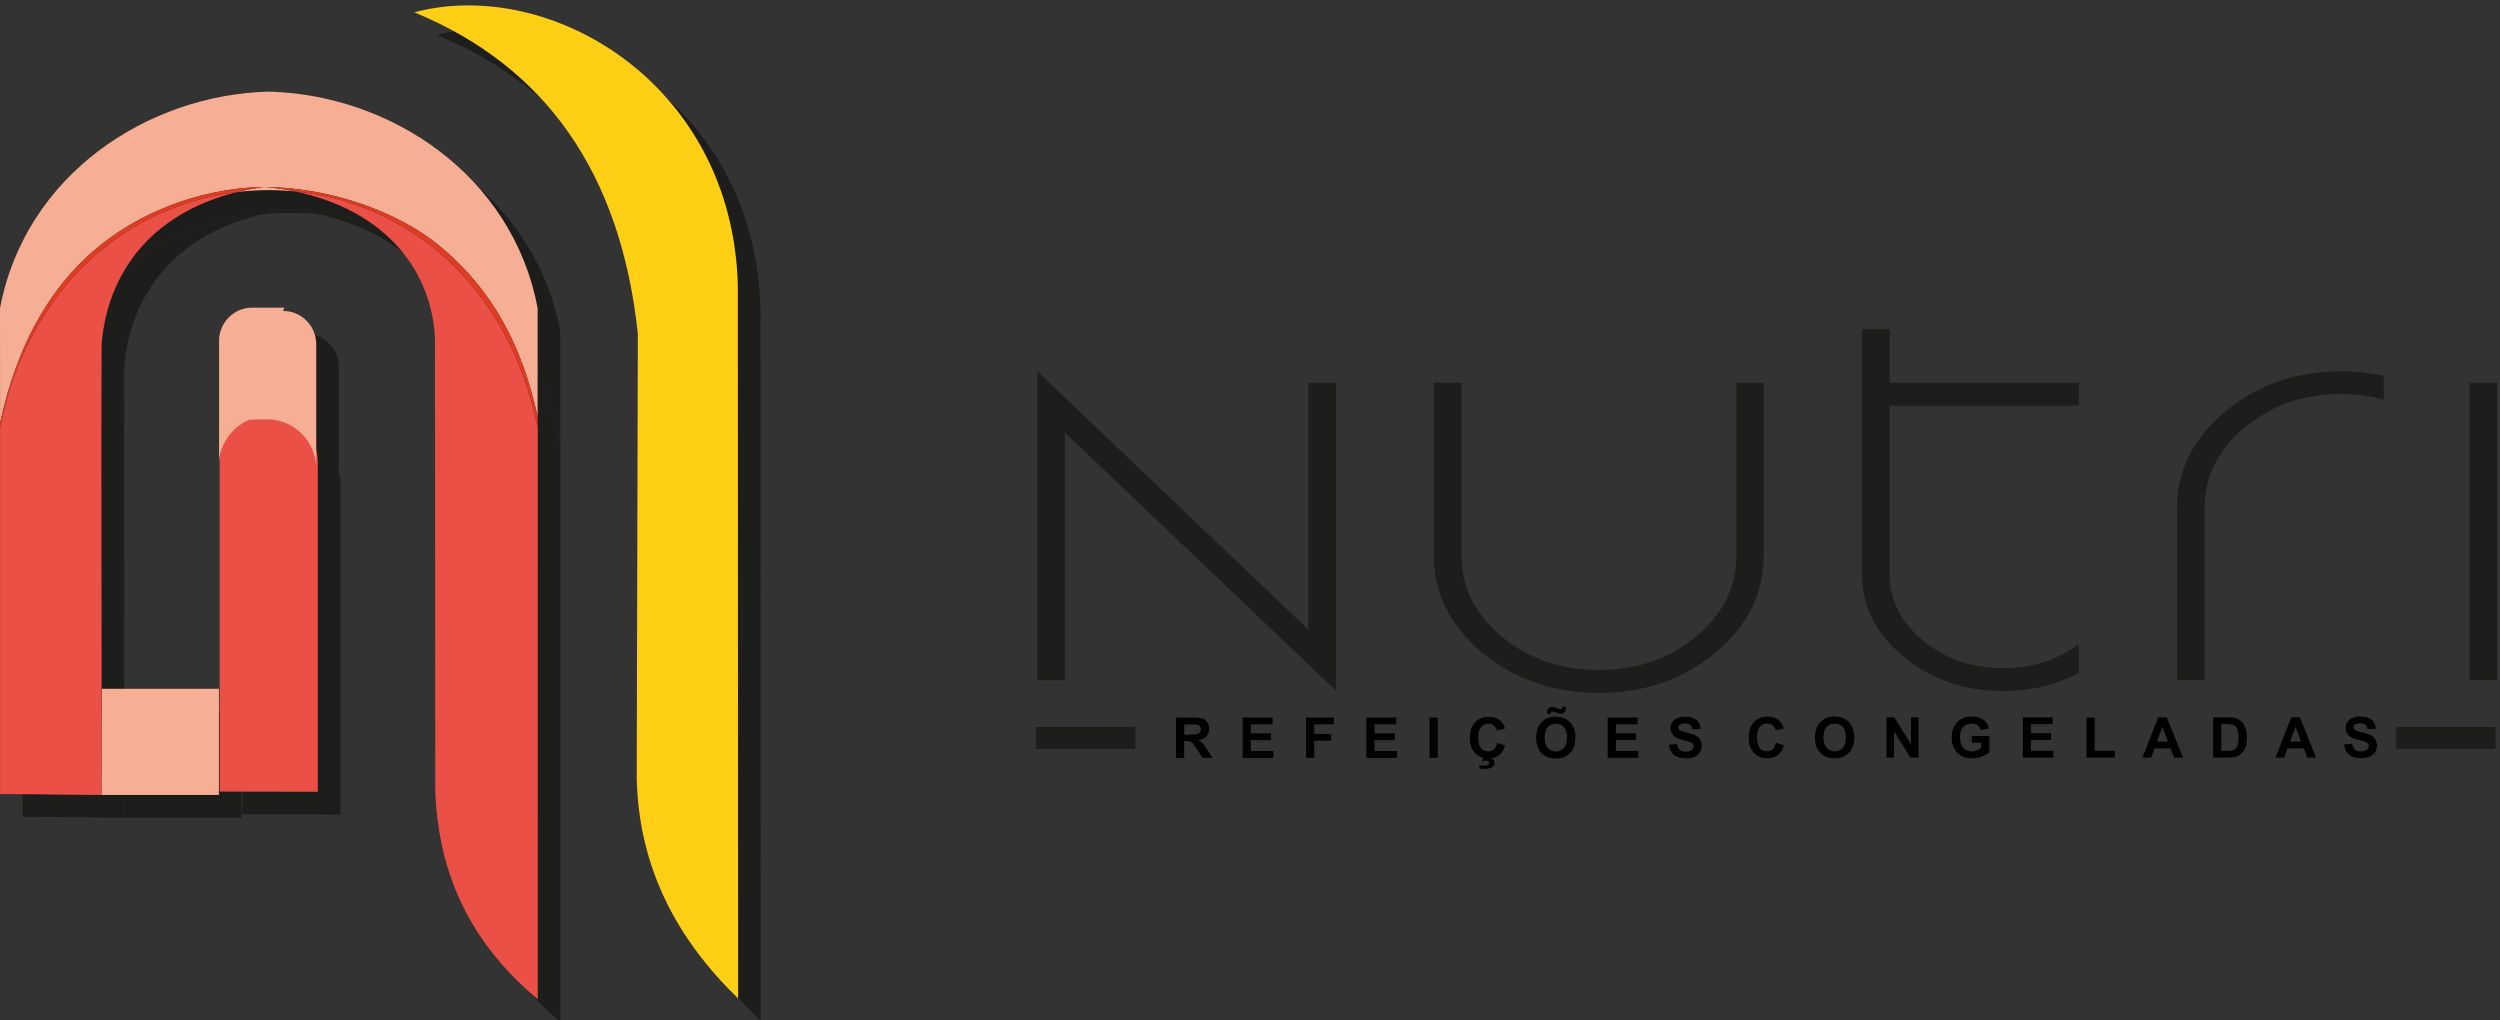 <svg width="196" height="80" viewBox="0 0 196 80" fill="none" xmlns="http://www.w3.org/2000/svg">
<rect x="0" y="0" width="196" height="80" fill="#333333" stroke="none"/>
<g clip-path="url(#clip0_5708_118)">
<path d="M89.015 56.993H81.221V58.717H89.015V56.993Z" fill="#1D1D1B"/>
<path d="M81.221 56.993H89.015V58.717H81.221V56.993V58.717H89.015V56.993H81.221Z" fill="url(#paint0_linear_5708_118)"/>
<path d="M195.656 56.993H187.859V58.717H195.656V56.993Z" fill="#1D1D1B"/>
<path d="M92.204 59.414V56.257H93.552C93.89 56.257 94.137 56.285 94.29 56.342C94.443 56.399 94.568 56.499 94.659 56.645C94.749 56.79 94.798 56.956 94.798 57.142C94.798 57.378 94.73 57.575 94.588 57.73C94.449 57.884 94.239 57.981 93.963 58.021C94.103 58.101 94.216 58.189 94.304 58.286C94.395 58.383 94.514 58.554 94.667 58.8L95.053 59.416H94.287L93.827 58.726C93.663 58.48 93.549 58.326 93.487 58.263C93.427 58.2 93.362 58.155 93.294 58.132C93.226 58.109 93.118 58.098 92.97 58.098H92.84V59.416H92.199L92.204 59.414ZM92.846 57.593H93.319C93.626 57.593 93.819 57.578 93.895 57.553C93.972 57.527 94.032 57.481 94.074 57.418C94.117 57.356 94.139 57.276 94.139 57.181C94.139 57.076 94.111 56.99 94.054 56.925C93.998 56.859 93.915 56.819 93.813 56.802C93.762 56.793 93.606 56.79 93.345 56.79H92.846V57.593ZM97.422 59.414V56.257H99.769V56.79H98.064V57.493H99.65V58.026H98.064V58.883H99.831V59.416H97.422V59.414ZM102.396 59.414V56.257H104.575V56.79H103.038V57.541H104.365V58.075H103.038V59.416H102.396V59.414ZM107.123 59.414V56.257H109.47V56.79H107.765V57.493H109.351V58.026H107.765V58.883H109.532V59.416H107.123V59.414ZM112.078 56.257H112.719V59.414H112.078V56.257ZM117.381 58.249L117.999 58.437C117.906 58.786 117.747 59.042 117.523 59.211C117.301 59.379 117.02 59.465 116.68 59.465C116.257 59.465 115.911 59.322 115.641 59.034C115.369 58.748 115.236 58.355 115.236 57.858C115.236 57.333 115.372 56.925 115.644 56.633C115.917 56.342 116.277 56.197 116.72 56.197C117.108 56.197 117.423 56.311 117.664 56.539C117.809 56.673 117.917 56.867 117.991 57.121L117.358 57.273C117.321 57.11 117.242 56.979 117.122 56.885C117.003 56.79 116.859 56.742 116.688 56.742C116.453 56.742 116.263 56.825 116.115 56.993C115.968 57.161 115.894 57.433 115.894 57.809C115.894 58.209 115.968 58.492 116.109 58.663C116.254 58.831 116.441 58.917 116.671 58.917C116.842 58.917 116.989 58.863 117.111 58.754C117.233 58.646 117.321 58.477 117.375 58.246M115.982 60.253V59.999C116.132 60.016 116.268 60.022 116.393 60.022C116.518 60.022 116.617 59.999 116.68 59.953C116.728 59.919 116.751 59.873 116.751 59.819C116.751 59.77 116.728 59.728 116.683 59.691C116.637 59.653 116.569 59.636 116.475 59.636C116.382 59.636 116.288 59.651 116.192 59.679L116.249 59.465C116.362 59.425 116.481 59.405 116.612 59.405C116.793 59.405 116.929 59.445 117.023 59.522C117.117 59.602 117.165 59.699 117.165 59.81C117.165 59.939 117.114 60.039 117.009 60.119C116.87 60.227 116.668 60.281 116.407 60.281C116.22 60.281 116.081 60.27 115.985 60.247M120.437 57.846C120.437 57.524 120.485 57.253 120.581 57.036C120.652 56.876 120.751 56.73 120.876 56.602C121.001 56.474 121.137 56.379 121.285 56.316C121.484 56.234 121.711 56.191 121.969 56.191C122.437 56.191 122.811 56.337 123.092 56.625C123.373 56.913 123.512 57.316 123.512 57.832C123.512 58.349 123.373 58.743 123.095 59.031C122.817 59.319 122.445 59.465 121.977 59.465C121.509 59.465 121.129 59.322 120.851 59.034C120.573 58.746 120.434 58.352 120.434 57.846M121.095 57.827C121.095 58.183 121.177 58.455 121.344 58.64C121.512 58.826 121.722 58.917 121.977 58.917C122.233 58.917 122.443 58.826 122.607 58.643C122.772 58.46 122.854 58.183 122.854 57.818C122.854 57.453 122.775 57.184 122.616 57.007C122.457 56.828 122.244 56.739 121.98 56.739C121.716 56.739 121.503 56.83 121.342 57.01C121.18 57.19 121.098 57.464 121.098 57.827M121.563 55.968H121.285V55.891C121.285 55.74 121.319 55.626 121.393 55.543C121.467 55.46 121.56 55.42 121.676 55.42C121.728 55.42 121.773 55.426 121.818 55.437C121.861 55.449 121.94 55.48 122.057 55.529C122.173 55.58 122.261 55.606 122.326 55.606C122.372 55.606 122.411 55.592 122.443 55.563C122.474 55.534 122.494 55.486 122.502 55.417H122.783C122.783 55.614 122.746 55.754 122.675 55.837C122.604 55.923 122.514 55.963 122.4 55.963C122.352 55.963 122.304 55.957 122.255 55.948C122.221 55.94 122.139 55.908 122.006 55.857C121.872 55.806 121.776 55.78 121.716 55.78C121.671 55.78 121.634 55.794 121.608 55.823C121.583 55.851 121.569 55.9 121.566 55.971M126.04 59.411V56.254H128.387V56.788H126.682V57.49H128.268V58.023H126.682V58.88H128.449V59.414H126.04V59.411ZM130.847 58.389L131.471 58.326C131.508 58.534 131.585 58.686 131.698 58.783C131.812 58.88 131.968 58.928 132.161 58.928C132.365 58.928 132.521 58.886 132.626 58.797C132.731 58.711 132.782 58.609 132.782 58.492C132.782 58.417 132.759 58.355 132.717 58.3C132.674 58.249 132.598 58.203 132.487 58.163C132.413 58.138 132.243 58.092 131.976 58.026C131.636 57.941 131.395 57.838 131.256 57.712C131.063 57.538 130.963 57.327 130.963 57.076C130.963 56.916 131.009 56.765 131.1 56.622C131.19 56.482 131.324 56.374 131.494 56.302C131.667 56.228 131.874 56.191 132.115 56.191C132.513 56.191 132.81 56.279 133.012 56.454C133.213 56.63 133.318 56.862 133.327 57.156L132.686 57.179C132.657 57.016 132.601 56.899 132.51 56.828C132.422 56.756 132.286 56.719 132.107 56.719C131.928 56.719 131.778 56.756 131.673 56.833C131.605 56.882 131.571 56.947 131.571 57.03C131.571 57.104 131.602 57.17 131.664 57.221C131.744 57.29 131.939 57.361 132.252 57.433C132.564 57.507 132.791 57.581 132.941 57.661C133.091 57.738 133.208 57.846 133.29 57.981C133.375 58.118 133.418 58.283 133.418 58.483C133.418 58.663 133.367 58.834 133.267 58.991C133.165 59.148 133.023 59.265 132.839 59.342C132.654 59.419 132.425 59.456 132.149 59.456C131.749 59.456 131.44 59.365 131.224 59.18C131.009 58.997 130.881 58.729 130.838 58.375M139.243 58.235L139.861 58.423C139.768 58.771 139.606 59.028 139.385 59.197C139.163 59.365 138.883 59.451 138.542 59.451C138.122 59.451 137.773 59.308 137.504 59.02C137.234 58.734 137.098 58.34 137.098 57.844C137.098 57.319 137.234 56.91 137.506 56.619C137.779 56.328 138.136 56.182 138.582 56.182C138.97 56.182 139.285 56.297 139.527 56.525C139.671 56.659 139.779 56.853 139.85 57.107L139.217 57.258C139.18 57.096 139.101 56.965 138.982 56.87C138.863 56.776 138.718 56.728 138.548 56.728C138.312 56.728 138.122 56.81 137.975 56.979C137.827 57.147 137.753 57.418 137.753 57.795C137.753 58.195 137.827 58.477 137.969 58.649C138.114 58.817 138.301 58.903 138.534 58.903C138.704 58.903 138.851 58.848 138.973 58.74C139.095 58.632 139.183 58.463 139.237 58.232M142.296 57.835C142.296 57.513 142.344 57.241 142.441 57.024C142.512 56.865 142.611 56.719 142.736 56.591C142.861 56.462 142.997 56.368 143.147 56.305C143.346 56.222 143.573 56.179 143.831 56.179C144.299 56.179 144.674 56.325 144.955 56.613C145.236 56.902 145.375 57.304 145.375 57.821C145.375 58.337 145.235 58.731 144.957 59.02C144.679 59.308 144.305 59.454 143.839 59.454C143.374 59.454 142.991 59.311 142.713 59.023C142.435 58.734 142.296 58.34 142.296 57.835ZM142.957 57.815C142.957 58.172 143.039 58.443 143.207 58.629C143.371 58.814 143.584 58.906 143.839 58.906C144.095 58.906 144.305 58.814 144.469 58.632C144.634 58.449 144.716 58.172 144.716 57.807C144.716 57.441 144.637 57.173 144.475 56.996C144.316 56.816 144.103 56.728 143.839 56.728C143.576 56.728 143.363 56.819 143.201 56.999C143.039 57.179 142.957 57.453 142.957 57.815ZM147.897 59.397V56.239H148.518L149.824 58.355V56.239H150.417V59.397H149.775L148.49 57.321V59.397H147.897ZM154.593 58.238V57.704H155.972V58.963C155.839 59.094 155.646 59.208 155.391 59.305C155.138 59.405 154.88 59.454 154.616 59.454C154.284 59.454 153.997 59.385 153.751 59.245C153.504 59.105 153.319 58.908 153.194 58.649C153.07 58.392 153.01 58.109 153.01 57.807C153.01 57.478 153.078 57.184 153.217 56.927C153.356 56.67 153.558 56.474 153.824 56.337C154.029 56.231 154.281 56.179 154.582 56.179C154.976 56.179 155.283 56.262 155.504 56.428C155.725 56.593 155.867 56.819 155.93 57.11L155.291 57.23C155.246 57.076 155.164 56.953 155.039 56.862C154.917 56.773 154.764 56.728 154.579 56.728C154.301 56.728 154.077 56.816 153.912 56.993C153.748 57.17 153.665 57.433 153.665 57.781C153.665 58.158 153.748 58.437 153.915 58.626C154.083 58.814 154.301 58.908 154.573 58.908C154.707 58.908 154.84 58.883 154.976 58.828C155.113 58.777 155.226 58.711 155.322 58.637V58.238H154.59H154.593ZM158.586 59.397V56.239H160.932V56.773H159.227V57.475H160.813V58.009H159.227V58.866H160.994V59.399H158.586V59.397ZM163.579 59.397V56.265H164.221V58.863H165.81V59.397H163.577H163.579ZM171.147 59.397H170.454L170.182 58.677H168.911L168.647 59.397H167.969L169.2 56.239H169.878L171.15 59.397H171.147ZM169.972 58.143L169.532 56.976L169.104 58.143H169.972ZM173.507 56.239H174.676C174.94 56.239 175.142 56.26 175.278 56.299C175.462 56.354 175.621 56.451 175.755 56.591C175.888 56.73 175.987 56.899 176.058 57.102C176.126 57.304 176.16 57.553 176.16 57.846C176.16 58.106 176.129 58.329 176.064 58.517C175.985 58.748 175.871 58.934 175.726 59.074C175.616 59.182 175.465 59.265 175.278 59.325C175.136 59.371 174.949 59.391 174.713 59.391H173.51V56.234L173.507 56.239ZM174.149 56.773V58.863H174.625C174.804 58.863 174.932 58.851 175.011 58.831C175.116 58.806 175.201 58.763 175.27 58.7C175.338 58.637 175.394 58.537 175.437 58.395C175.479 58.255 175.502 58.061 175.502 57.815C175.502 57.57 175.479 57.384 175.437 57.253C175.394 57.121 175.335 57.022 175.255 56.947C175.179 56.873 175.079 56.825 174.96 56.799C174.872 56.779 174.696 56.767 174.435 56.767H174.149V56.773ZM181.583 59.397H180.89L180.615 58.677H179.344L179.08 59.397H178.402L179.633 56.239H180.312L181.583 59.397ZM180.408 58.143L179.968 56.976L179.54 58.143H180.408ZM183.776 58.372L184.4 58.309C184.437 58.517 184.514 58.669 184.627 58.766C184.741 58.863 184.897 58.911 185.09 58.911C185.294 58.911 185.45 58.868 185.555 58.78C185.66 58.694 185.711 58.592 185.711 58.474C185.711 58.4 185.688 58.337 185.646 58.283C185.603 58.232 185.527 58.186 185.416 58.146C185.342 58.121 185.172 58.075 184.905 58.009C184.565 57.924 184.324 57.821 184.185 57.695C183.992 57.521 183.895 57.31 183.895 57.059C183.895 56.899 183.941 56.748 184.031 56.605C184.122 56.465 184.256 56.356 184.426 56.285C184.599 56.211 184.803 56.174 185.047 56.174C185.444 56.174 185.742 56.262 185.944 56.436C186.145 56.613 186.25 56.845 186.259 57.139L185.618 57.161C185.589 56.999 185.532 56.882 185.442 56.81C185.351 56.739 185.217 56.702 185.039 56.702C184.86 56.702 184.71 56.739 184.605 56.816C184.536 56.865 184.502 56.93 184.502 57.013C184.502 57.087 184.534 57.153 184.599 57.204C184.678 57.273 184.874 57.344 185.186 57.416C185.498 57.49 185.725 57.564 185.876 57.644C186.023 57.721 186.142 57.829 186.225 57.964C186.31 58.101 186.352 58.266 186.352 58.466C186.352 58.646 186.301 58.817 186.202 58.974C186.1 59.131 185.958 59.248 185.774 59.325C185.589 59.402 185.359 59.439 185.084 59.439C184.684 59.439 184.375 59.348 184.159 59.162C183.943 58.98 183.816 58.711 183.776 58.358" fill="black"/>
<path d="M81.325 29.111V53.328H83.487V33.912L104.731 54.141V30.007H102.578V49.363L81.328 29.111H81.325ZM136.139 30.007V43.554C136.139 46.032 135.08 48.15 132.966 49.903C130.858 51.652 128.321 52.526 125.359 52.526C122.397 52.526 119.84 51.652 117.732 49.903C115.633 48.147 114.58 46.032 114.58 43.554V30.007H112.418V43.554C112.418 46.523 113.683 49.063 116.206 51.173C118.742 53.274 121.793 54.324 125.359 54.324C128.926 54.324 131.956 53.271 134.493 51.173C137.015 49.063 138.272 46.523 138.272 43.554V30.007H136.139ZM162.986 50.488C161.315 51.752 159.332 52.38 157.05 52.38C154.587 52.38 152.493 51.655 150.754 50.208C149.015 48.767 148.144 47.017 148.144 44.973V31.805H162.983V30.007H148.144V25.814H145.97V44.973C145.97 47.508 147.06 49.68 149.242 51.484C151.404 53.276 154 54.176 157.05 54.176C159.258 54.176 161.233 53.702 162.986 52.754V50.488ZM183.577 29.111C180.025 29.111 176.986 30.164 174.463 32.262C171.941 34.363 170.676 36.889 170.676 39.849V53.311H172.838V39.849C172.838 37.383 173.887 35.271 175.99 33.515C178.084 31.765 180.612 30.892 183.577 30.892C184.701 30.892 185.805 31.038 186.888 31.332V29.47C185.805 29.231 184.701 29.108 183.577 29.108M193.605 53.308H195.767V30.004H193.605V53.308Z" fill="#1D1D1B"/>
<path d="M34.253 2.749C44.788 -0.062 59.2 8.215 59.62 24.152C59.628 42.788 59.634 61.425 59.642 80.062C54.861 75.423 51.871 69.863 51.692 62.852C51.72 51.209 51.752 39.566 51.78 27.922C50.432 15.366 44.564 6.999 34.253 2.749Z" fill="#1D1D1B"/>
<path d="M22.787 34.399H22.759C22.759 34.399 22.753 34.399 22.75 34.399H22.733H22.728H22.722H22.716H22.705C22.705 34.399 22.702 34.399 22.699 34.399H22.694C22.694 34.399 22.691 34.399 22.688 34.399H22.682C22.682 34.399 22.679 34.399 22.677 34.399C22.677 34.399 22.674 34.399 22.671 34.399H22.665H22.66C22.66 34.399 22.657 34.399 22.654 34.399H22.648H22.643H22.637C22.637 34.399 22.634 34.399 22.631 34.399H22.625C22.625 34.399 22.623 34.399 22.62 34.399H22.614C22.614 34.399 22.611 34.399 22.608 34.399H22.603C22.603 34.399 22.6 34.399 22.597 34.399C22.597 34.399 22.594 34.399 22.591 34.399C22.591 34.399 22.589 34.399 22.586 34.399C22.586 34.399 22.58 34.399 22.577 34.399C22.577 34.399 22.575 34.399 22.572 34.399C22.569 34.399 22.566 34.399 22.563 34.399C22.563 34.399 22.563 34.399 22.56 34.399C22.557 34.399 22.555 34.399 22.552 34.399C22.549 34.399 22.543 34.399 22.54 34.399C22.54 34.399 22.54 34.399 22.538 34.399C22.535 34.399 22.532 34.399 22.529 34.399C22.529 34.399 22.526 34.399 22.523 34.399C22.523 34.399 22.518 34.399 22.515 34.399C22.515 34.399 22.512 34.399 22.509 34.399H22.503C22.503 34.399 22.501 34.399 22.498 34.399C22.498 34.399 22.495 34.399 22.492 34.399C22.492 34.399 22.489 34.399 22.486 34.399H22.481C22.481 34.399 22.478 34.399 22.475 34.399C22.475 34.399 22.47 34.399 22.467 34.399C22.467 34.399 22.464 34.399 22.461 34.399H22.455C22.455 34.399 22.453 34.399 22.45 34.399C22.45 34.399 22.447 34.399 22.444 34.399C22.444 34.399 22.441 34.399 22.438 34.399H22.433C22.433 34.399 22.43 34.399 22.427 34.399H22.421C22.421 34.399 22.418 34.399 22.416 34.399H22.41C22.41 34.399 22.407 34.399 22.404 34.399C22.404 34.399 22.401 34.399 22.398 34.399C22.398 34.399 22.396 34.399 22.393 34.399H22.387C22.387 34.399 22.384 34.399 22.381 34.399H22.376C22.376 34.399 22.373 34.399 22.37 34.399H22.364C22.364 34.399 22.362 34.399 22.359 34.399H22.353C22.353 34.399 22.35 34.399 22.348 34.399C22.348 34.399 22.342 34.399 22.339 34.399H22.336C22.333 34.399 22.33 34.399 22.328 34.399C22.328 34.399 22.328 34.399 22.325 34.399C22.322 34.399 22.319 34.399 22.316 34.399C22.305 34.399 22.294 34.402 22.282 34.405C22.279 34.405 22.276 34.405 22.274 34.405C22.274 34.405 22.274 34.405 22.271 34.405C22.271 34.405 22.265 34.405 22.262 34.405C22.262 34.405 22.262 34.405 22.259 34.405C22.257 34.405 22.254 34.405 22.251 34.405C22.251 34.405 22.251 34.405 22.248 34.405C22.245 34.405 22.242 34.405 22.24 34.405C22.24 34.405 22.24 34.405 22.237 34.405C22.237 34.405 22.231 34.405 22.228 34.405C22.228 34.405 22.226 34.405 22.223 34.405C22.223 34.405 22.217 34.405 22.214 34.405C22.214 34.405 22.211 34.405 22.208 34.405C22.208 34.405 22.203 34.405 22.2 34.405C22.2 34.405 22.2 34.405 22.197 34.405C22.197 34.405 22.191 34.405 22.189 34.405C22.189 34.405 22.189 34.405 22.186 34.405C22.186 34.405 22.18 34.405 22.177 34.405C22.177 34.405 22.174 34.405 22.172 34.405C22.172 34.405 22.166 34.405 22.163 34.405C22.163 34.405 22.163 34.405 22.16 34.405C22.16 34.405 22.154 34.405 22.152 34.405C22.152 34.405 22.152 34.405 22.149 34.405C22.149 34.405 22.143 34.405 22.14 34.405C22.14 34.405 22.137 34.405 22.135 34.405H22.129C22.129 34.405 22.126 34.405 22.123 34.405C22.123 34.405 22.118 34.405 22.115 34.405C22.115 34.405 22.115 34.405 22.112 34.405C22.112 34.405 22.106 34.405 22.104 34.405C22.104 34.405 22.103 34.405 22.101 34.405C22.098 34.405 22.095 34.405 22.092 34.405C22.092 34.405 22.092 34.405 22.089 34.405C22.086 34.405 22.084 34.405 22.081 34.405C22.069 34.405 22.058 34.411 22.047 34.411C22.044 34.411 22.041 34.411 22.035 34.411C22.035 34.411 22.035 34.411 22.032 34.411C22.032 34.411 22.027 34.411 22.024 34.411C22.024 34.411 22.024 34.411 22.021 34.411C22.021 34.411 22.015 34.411 22.013 34.411C22.013 34.411 22.01 34.411 22.007 34.411H22.001C22.001 34.411 21.998 34.411 21.996 34.411H21.99H21.984H21.979C21.979 34.411 21.976 34.411 21.973 34.411H21.967C21.967 34.411 21.964 34.411 21.962 34.411H21.956C21.956 34.411 21.953 34.411 21.95 34.411H21.945C21.945 34.411 21.942 34.411 21.939 34.411H21.933C21.933 34.411 21.933 34.411 21.927 34.411H21.922H21.919C21.919 34.411 21.913 34.411 21.91 34.411C21.91 34.411 21.91 34.411 21.908 34.411H21.902H21.899C21.896 34.411 21.893 34.411 21.891 34.411C21.891 34.411 21.891 34.411 21.888 34.411C21.888 34.411 21.882 34.411 21.879 34.411C21.879 34.411 21.879 34.411 21.877 34.411C21.877 34.411 21.871 34.411 21.868 34.411C21.868 34.411 21.868 34.411 21.865 34.411H21.859H21.857C21.854 34.411 21.851 34.411 21.848 34.411C21.837 34.413 21.825 34.416 21.814 34.419C21.814 34.419 21.808 34.419 21.803 34.422C21.8 34.422 21.797 34.422 21.794 34.422C21.794 34.422 21.794 34.422 21.791 34.422C21.788 34.422 21.786 34.422 21.783 34.422C21.783 34.422 21.783 34.422 21.78 34.422C21.78 34.422 21.774 34.422 21.771 34.422C21.771 34.422 21.771 34.422 21.766 34.422H21.76C21.76 34.422 21.76 34.422 21.757 34.422H21.752C21.752 34.422 21.749 34.422 21.746 34.422H21.74C21.74 34.422 21.74 34.422 21.737 34.422C21.737 34.422 21.732 34.422 21.729 34.422C21.729 34.422 21.726 34.422 21.723 34.422C21.723 34.422 21.72 34.422 21.718 34.422C21.718 34.422 21.715 34.422 21.712 34.422C21.712 34.422 21.709 34.422 21.706 34.422C21.706 34.422 21.703 34.422 21.701 34.422C21.701 34.422 21.698 34.422 21.695 34.422C21.695 34.422 21.692 34.422 21.689 34.422C21.689 34.422 21.686 34.422 21.683 34.422C21.683 34.422 21.681 34.422 21.678 34.422C21.678 34.422 21.675 34.422 21.672 34.422C21.672 34.422 21.669 34.422 21.666 34.422C21.666 34.422 21.664 34.422 21.661 34.422C21.661 34.422 21.658 34.422 21.655 34.422C21.655 34.422 21.652 34.422 21.649 34.422C21.649 34.422 21.647 34.422 21.644 34.422C21.644 34.422 21.641 34.422 21.638 34.422C21.638 34.422 21.635 34.422 21.632 34.422C21.632 34.422 21.63 34.422 21.627 34.422C21.627 34.422 21.624 34.422 21.621 34.422C21.621 34.422 21.618 34.422 21.615 34.422H21.61H21.607H21.601C21.596 34.422 21.593 34.425 21.587 34.428C21.587 34.428 21.584 34.428 21.581 34.428C21.581 34.428 21.578 34.428 21.576 34.428C21.576 34.428 21.573 34.428 21.57 34.428C21.57 34.428 21.567 34.428 21.564 34.428C21.564 34.428 21.561 34.428 21.559 34.428C21.559 34.428 21.556 34.428 21.553 34.428C21.553 34.428 21.55 34.428 21.547 34.428C21.547 34.428 21.544 34.428 21.542 34.428C21.542 34.428 21.539 34.428 21.536 34.428H21.53C21.53 34.428 21.527 34.428 21.525 34.428C21.525 34.428 21.522 34.428 21.519 34.428C21.519 34.428 21.516 34.428 21.513 34.428H21.508C21.508 34.428 21.505 34.428 21.502 34.428C21.502 34.428 21.499 34.428 21.496 34.428C21.496 34.428 21.493 34.428 21.491 34.428C21.491 34.428 21.488 34.428 21.485 34.428C21.485 34.428 21.482 34.428 21.479 34.428C21.479 34.428 21.476 34.428 21.474 34.428C21.474 34.428 21.471 34.428 21.468 34.428C21.468 34.428 21.465 34.428 21.462 34.428C21.462 34.428 21.459 34.428 21.456 34.428C21.456 34.428 21.454 34.428 21.451 34.428C21.451 34.428 21.448 34.428 21.445 34.428C21.445 34.428 21.442 34.428 21.439 34.428C21.439 34.428 21.439 34.428 21.437 34.428H21.431C21.431 34.428 21.428 34.428 21.425 34.428C21.425 34.428 21.422 34.428 21.42 34.428C21.42 34.428 21.42 34.428 21.417 34.428C21.417 34.428 21.411 34.428 21.408 34.431C21.408 34.431 21.408 34.431 21.405 34.431C21.405 34.431 21.4 34.431 21.397 34.434C21.397 34.434 21.391 34.434 21.388 34.436C21.369 34.445 21.349 34.453 21.329 34.462C21.326 34.462 21.323 34.465 21.32 34.465C21.32 34.465 21.315 34.465 21.312 34.468C21.309 34.468 21.306 34.468 21.303 34.471C21.3 34.471 21.298 34.471 21.295 34.474C21.292 34.474 21.289 34.474 21.286 34.476C21.286 34.476 21.281 34.476 21.278 34.479C21.275 34.479 21.272 34.479 21.269 34.482C21.266 34.482 21.264 34.482 21.261 34.485C21.261 34.485 21.255 34.485 21.252 34.488C21.249 34.488 21.247 34.488 21.244 34.491C21.244 34.491 21.238 34.491 21.235 34.493C21.232 34.493 21.23 34.496 21.227 34.496C19.995 35.073 19.11 36.292 19.005 37.716C18.997 37.81 18.994 37.91 18.994 38.007V63.843L26.689 63.86V38.007C26.689 35.878 24.958 34.137 22.841 34.137" fill="#1D1D1B"/>
<path d="M24.047 25.904H21.536C20.112 25.904 18.948 27.075 18.948 28.508V37.976C19.056 36.551 19.939 35.336 21.17 34.759C21.17 34.759 21.176 34.756 21.178 34.753C21.178 34.753 21.184 34.753 21.187 34.75C21.19 34.75 21.193 34.75 21.195 34.748C21.198 34.748 21.201 34.748 21.204 34.745C21.204 34.745 21.21 34.745 21.212 34.742C21.215 34.742 21.218 34.742 21.221 34.739C21.221 34.739 21.227 34.739 21.23 34.736C21.232 34.736 21.235 34.736 21.238 34.733C21.241 34.733 21.244 34.733 21.247 34.73C21.249 34.73 21.252 34.73 21.255 34.727C21.258 34.727 21.261 34.727 21.264 34.725C21.266 34.725 21.269 34.725 21.272 34.722C21.292 34.713 21.312 34.705 21.332 34.696C21.332 34.696 21.337 34.696 21.34 34.693C21.34 34.693 21.346 34.693 21.349 34.69C21.349 34.69 21.349 34.69 21.352 34.69C21.352 34.69 21.357 34.69 21.357 34.688C21.357 34.688 21.357 34.688 21.36 34.688H21.366H21.369C21.369 34.688 21.371 34.688 21.374 34.688C21.374 34.688 21.377 34.688 21.38 34.688C21.38 34.688 21.383 34.688 21.386 34.688C21.386 34.688 21.388 34.688 21.391 34.688C21.391 34.688 21.394 34.688 21.397 34.688C21.397 34.688 21.4 34.688 21.403 34.688C21.403 34.688 21.405 34.688 21.408 34.688C21.408 34.688 21.411 34.688 21.414 34.688C21.414 34.688 21.417 34.688 21.42 34.688C21.42 34.688 21.422 34.688 21.425 34.688C21.425 34.688 21.428 34.688 21.431 34.688C21.431 34.688 21.434 34.688 21.437 34.688H21.442C21.442 34.688 21.445 34.688 21.448 34.688C21.448 34.688 21.451 34.688 21.454 34.688C21.454 34.688 21.456 34.688 21.459 34.688H21.465C21.465 34.688 21.468 34.688 21.471 34.688C21.471 34.688 21.474 34.688 21.476 34.688C21.476 34.688 21.476 34.688 21.482 34.688C21.482 34.688 21.485 34.688 21.488 34.688C21.488 34.688 21.491 34.688 21.493 34.688H21.499C21.499 34.688 21.502 34.688 21.505 34.688C21.505 34.688 21.508 34.688 21.51 34.688C21.51 34.688 21.513 34.688 21.516 34.688C21.516 34.688 21.519 34.688 21.522 34.688C21.522 34.688 21.525 34.688 21.527 34.688C21.533 34.688 21.536 34.685 21.542 34.682H21.547C21.547 34.682 21.547 34.682 21.55 34.682C21.55 34.682 21.553 34.682 21.556 34.682C21.556 34.682 21.559 34.682 21.561 34.682C21.561 34.682 21.564 34.682 21.567 34.682C21.567 34.682 21.57 34.682 21.573 34.682C21.573 34.682 21.576 34.682 21.578 34.682C21.578 34.682 21.581 34.682 21.584 34.682C21.584 34.682 21.587 34.682 21.59 34.682C21.59 34.682 21.593 34.682 21.596 34.682C21.596 34.682 21.598 34.682 21.601 34.682C21.601 34.682 21.604 34.682 21.607 34.682C21.607 34.682 21.61 34.682 21.613 34.682C21.613 34.682 21.615 34.682 21.618 34.682C21.618 34.682 21.621 34.682 21.624 34.682C21.624 34.682 21.627 34.682 21.63 34.682C21.63 34.682 21.632 34.682 21.635 34.682C21.635 34.682 21.638 34.682 21.641 34.682C21.641 34.682 21.644 34.682 21.647 34.682C21.647 34.682 21.649 34.682 21.652 34.682C21.652 34.682 21.655 34.682 21.658 34.682H21.664C21.664 34.682 21.666 34.682 21.669 34.682H21.675H21.678H21.683C21.683 34.682 21.683 34.682 21.686 34.682C21.686 34.682 21.692 34.682 21.695 34.682C21.695 34.682 21.695 34.682 21.698 34.682H21.703C21.703 34.682 21.706 34.682 21.709 34.682C21.709 34.682 21.715 34.682 21.718 34.682C21.718 34.682 21.718 34.682 21.72 34.682C21.723 34.682 21.726 34.682 21.729 34.682C21.729 34.682 21.729 34.682 21.732 34.682C21.735 34.682 21.737 34.682 21.74 34.682C21.743 34.682 21.746 34.682 21.752 34.679C21.752 34.679 21.774 34.673 21.786 34.67C21.788 34.67 21.791 34.67 21.794 34.67C21.794 34.67 21.794 34.67 21.797 34.67C21.797 34.67 21.803 34.67 21.805 34.67C21.805 34.67 21.805 34.67 21.808 34.67C21.808 34.67 21.814 34.67 21.817 34.67C21.817 34.67 21.817 34.67 21.82 34.67C21.823 34.67 21.825 34.67 21.828 34.67C21.828 34.67 21.828 34.67 21.831 34.67C21.834 34.67 21.837 34.67 21.84 34.67C21.84 34.67 21.84 34.67 21.842 34.67H21.848C21.848 34.67 21.848 34.67 21.851 34.67C21.851 34.67 21.857 34.67 21.859 34.67C21.859 34.67 21.862 34.67 21.865 34.67H21.871C21.871 34.67 21.871 34.67 21.874 34.67H21.879C21.879 34.67 21.882 34.67 21.885 34.67H21.891C21.891 34.67 21.893 34.67 21.896 34.67C21.896 34.67 21.902 34.67 21.905 34.67C21.905 34.67 21.905 34.67 21.908 34.67H21.913C21.913 34.67 21.916 34.67 21.919 34.67C21.919 34.67 21.925 34.67 21.927 34.67H21.93H21.936C21.936 34.67 21.939 34.67 21.942 34.67H21.947C21.947 34.67 21.95 34.67 21.953 34.67H21.959C21.959 34.67 21.959 34.67 21.962 34.67C21.962 34.67 21.967 34.67 21.97 34.67C21.97 34.67 21.973 34.67 21.976 34.67C21.979 34.67 21.981 34.67 21.987 34.67C21.998 34.67 22.01 34.665 22.021 34.665C22.024 34.665 22.027 34.665 22.03 34.665C22.03 34.665 22.03 34.665 22.032 34.665C22.032 34.665 22.038 34.665 22.041 34.665C22.041 34.665 22.041 34.665 22.044 34.665C22.044 34.665 22.049 34.665 22.052 34.665C22.052 34.665 22.052 34.665 22.055 34.665C22.055 34.665 22.061 34.665 22.064 34.665C22.064 34.665 22.067 34.665 22.069 34.665H22.075H22.078C22.078 34.665 22.084 34.665 22.086 34.665C22.086 34.665 22.089 34.665 22.092 34.665C22.092 34.665 22.098 34.665 22.101 34.665C22.101 34.665 22.101 34.665 22.103 34.665C22.103 34.665 22.109 34.665 22.112 34.665C22.112 34.665 22.115 34.665 22.118 34.665C22.118 34.665 22.123 34.665 22.126 34.665C22.126 34.665 22.126 34.665 22.129 34.665C22.129 34.665 22.135 34.665 22.137 34.665H22.14C22.14 34.665 22.146 34.665 22.149 34.665C22.149 34.665 22.149 34.665 22.152 34.665H22.157C22.157 34.665 22.16 34.665 22.163 34.665C22.163 34.665 22.169 34.665 22.172 34.665C22.172 34.665 22.172 34.665 22.174 34.665C22.174 34.665 22.18 34.665 22.183 34.665C22.183 34.665 22.183 34.665 22.186 34.665C22.186 34.665 22.191 34.665 22.194 34.665C22.194 34.665 22.194 34.665 22.197 34.665C22.2 34.665 22.203 34.665 22.206 34.665C22.206 34.665 22.206 34.665 22.208 34.665C22.211 34.665 22.214 34.665 22.217 34.665C22.228 34.665 22.24 34.662 22.251 34.659C22.251 34.659 22.257 34.659 22.259 34.659C22.259 34.659 22.259 34.659 22.262 34.659C22.265 34.659 22.268 34.659 22.271 34.659C22.271 34.659 22.271 34.659 22.274 34.659C22.274 34.659 22.279 34.659 22.282 34.659C22.282 34.659 22.282 34.659 22.285 34.659C22.285 34.659 22.291 34.659 22.294 34.659C22.294 34.659 22.296 34.659 22.299 34.659H22.305C22.305 34.659 22.308 34.659 22.311 34.659C22.311 34.659 22.316 34.659 22.319 34.659C22.319 34.659 22.322 34.659 22.325 34.659H22.33C22.33 34.659 22.333 34.659 22.336 34.659H22.342C22.342 34.659 22.345 34.659 22.348 34.659H22.353C22.353 34.659 22.356 34.659 22.359 34.659H22.364C22.364 34.659 22.367 34.659 22.37 34.659H22.376C22.376 34.659 22.379 34.659 22.381 34.659H22.387C22.387 34.659 22.39 34.659 22.393 34.659H22.398C22.398 34.659 22.398 34.659 22.404 34.659C22.404 34.659 22.41 34.659 22.413 34.659C22.413 34.659 22.416 34.659 22.418 34.659H22.424C22.424 34.659 22.427 34.659 22.43 34.659H22.435C22.435 34.659 22.438 34.659 22.441 34.659H22.447C22.447 34.659 22.45 34.659 22.452 34.659C22.452 34.659 22.458 34.659 22.461 34.659C22.461 34.659 22.464 34.659 22.467 34.659C22.47 34.659 22.472 34.659 22.475 34.659C22.478 34.659 22.484 34.659 22.486 34.659C22.489 34.659 22.492 34.659 22.495 34.659C22.498 34.659 22.501 34.659 22.503 34.659C22.503 34.659 22.506 34.659 22.509 34.659C22.509 34.659 22.515 34.659 22.518 34.659C22.518 34.659 22.52 34.659 22.523 34.659H22.529C22.529 34.659 22.532 34.659 22.535 34.659H22.54C22.54 34.659 22.543 34.659 22.546 34.659H22.552C22.552 34.659 22.555 34.659 22.557 34.659H22.563C22.563 34.659 22.566 34.659 22.569 34.659H22.575H22.58H22.586C22.586 34.659 22.589 34.659 22.591 34.659C22.591 34.659 22.594 34.659 22.597 34.659H22.603H22.608H22.614C22.614 34.659 22.617 34.659 22.62 34.659C22.62 34.659 22.623 34.659 22.625 34.659H22.631C22.631 34.659 22.634 34.659 22.637 34.659H22.648H22.654H22.66C22.66 34.659 22.662 34.659 22.665 34.659H22.682C22.682 34.659 22.688 34.659 22.691 34.659H22.719C24.836 34.659 26.567 36.4 26.567 38.53V28.767C26.567 27.334 25.403 26.164 23.979 26.164" fill="#1D1D1B"/>
<path d="M22.671 34.399C22.671 34.399 22.668 34.399 22.665 34.399C22.665 34.399 22.668 34.399 22.671 34.399ZM22.66 34.399C22.66 34.399 22.657 34.399 22.654 34.399C22.654 34.399 22.657 34.399 22.66 34.399ZM22.648 34.399C22.648 34.399 22.645 34.399 22.642 34.399C22.642 34.399 22.645 34.399 22.648 34.399ZM22.614 34.399C22.614 34.399 22.611 34.399 22.608 34.399C22.608 34.399 22.611 34.399 22.614 34.399ZM22.591 34.399C22.591 34.399 22.589 34.399 22.586 34.399C22.586 34.399 22.589 34.399 22.591 34.399ZM22.58 34.399C22.58 34.399 22.58 34.399 22.574 34.399C22.574 34.399 22.577 34.399 22.58 34.399ZM22.529 34.399C22.529 34.399 22.526 34.399 22.523 34.399C22.523 34.399 22.526 34.399 22.529 34.399ZM22.518 34.399C22.518 34.399 22.515 34.399 22.512 34.399C22.512 34.399 22.515 34.399 22.518 34.399ZM22.506 34.399C22.506 34.399 22.503 34.399 22.501 34.399C22.501 34.399 22.503 34.399 22.506 34.399ZM22.495 34.399C22.495 34.399 22.492 34.399 22.489 34.399C22.489 34.399 22.492 34.399 22.495 34.399ZM22.484 34.399C22.484 34.399 22.481 34.399 22.478 34.399C22.478 34.399 22.481 34.399 22.484 34.399ZM22.472 34.399C22.472 34.399 22.469 34.399 22.467 34.399C22.467 34.399 22.469 34.399 22.472 34.399ZM22.461 34.399C22.461 34.399 22.458 34.399 22.455 34.399C22.455 34.399 22.458 34.399 22.461 34.399ZM22.45 34.399C22.45 34.399 22.447 34.399 22.444 34.399C22.444 34.399 22.447 34.399 22.45 34.399ZM22.438 34.399C22.438 34.399 22.435 34.399 22.433 34.399C22.433 34.399 22.435 34.399 22.438 34.399ZM22.427 34.399C22.427 34.399 22.424 34.399 22.421 34.399C22.421 34.399 22.424 34.399 22.427 34.399ZM22.416 34.399C22.416 34.399 22.413 34.399 22.41 34.399C22.41 34.399 22.413 34.399 22.416 34.399ZM22.404 34.399C22.404 34.399 22.401 34.399 22.398 34.399C22.398 34.399 22.401 34.399 22.404 34.399ZM22.393 34.399C22.393 34.399 22.39 34.399 22.387 34.399C22.387 34.399 22.39 34.399 22.393 34.399ZM22.381 34.399C22.381 34.399 22.379 34.399 22.376 34.399C22.376 34.399 22.379 34.399 22.381 34.399ZM22.37 34.399C22.37 34.399 22.367 34.399 22.364 34.399C22.364 34.399 22.367 34.399 22.37 34.399ZM22.359 34.399C22.359 34.399 22.359 34.399 22.353 34.399C22.353 34.399 22.356 34.399 22.359 34.399ZM22.347 34.399C22.347 34.399 22.347 34.399 22.345 34.399C22.345 34.399 22.345 34.399 22.347 34.399ZM22.336 34.399C22.336 34.399 22.336 34.399 22.333 34.399C22.333 34.399 22.333 34.399 22.336 34.399ZM22.274 34.405C22.274 34.405 22.274 34.405 22.271 34.405C22.271 34.405 22.271 34.405 22.274 34.405ZM22.262 34.405C22.262 34.405 22.262 34.405 22.259 34.405C22.259 34.405 22.259 34.405 22.262 34.405ZM22.251 34.405C22.251 34.405 22.251 34.405 22.248 34.405C22.248 34.405 22.248 34.405 22.251 34.405ZM22.24 34.405C22.24 34.405 22.24 34.405 22.237 34.405C22.237 34.405 22.237 34.405 22.24 34.405ZM22.228 34.405C22.228 34.405 22.225 34.405 22.223 34.405C22.223 34.405 22.225 34.405 22.228 34.405ZM22.217 34.405C22.217 34.405 22.214 34.405 22.211 34.405C22.211 34.405 22.211 34.405 22.217 34.405ZM22.206 34.405H22.203C22.203 34.405 22.203 34.405 22.206 34.405ZM22.194 34.405C22.194 34.405 22.194 34.405 22.191 34.405C22.191 34.405 22.191 34.405 22.194 34.405ZM22.183 34.405C22.183 34.405 22.18 34.405 22.177 34.405C22.177 34.405 22.18 34.405 22.183 34.405ZM22.172 34.405C22.172 34.405 22.172 34.405 22.169 34.405C22.169 34.405 22.169 34.405 22.172 34.405ZM22.16 34.405C22.16 34.405 22.16 34.405 22.157 34.405H22.16ZM22.149 34.405C22.149 34.405 22.149 34.405 22.146 34.405C22.146 34.405 22.146 34.405 22.149 34.405ZM22.137 34.405C22.137 34.405 22.135 34.405 22.132 34.405C22.132 34.405 22.135 34.405 22.137 34.405ZM22.126 34.405C22.126 34.405 22.126 34.405 22.123 34.405C22.123 34.405 22.123 34.405 22.126 34.405ZM22.115 34.405C22.115 34.405 22.115 34.405 22.112 34.405C22.112 34.405 22.112 34.405 22.115 34.405ZM22.103 34.405C22.103 34.405 22.103 34.405 22.101 34.405C22.101 34.405 22.101 34.405 22.103 34.405ZM22.044 34.413C22.044 34.413 22.041 34.413 22.038 34.413C22.038 34.413 22.041 34.413 22.044 34.413ZM22.032 34.413C22.032 34.413 22.032 34.413 22.03 34.413C22.03 34.413 22.03 34.413 22.032 34.413ZM22.021 34.413C22.021 34.413 22.018 34.413 22.015 34.413C22.015 34.413 22.018 34.413 22.021 34.413ZM22.01 34.413C22.01 34.413 22.007 34.413 22.004 34.413C22.004 34.413 22.007 34.413 22.01 34.413ZM21.998 34.413C21.998 34.413 21.996 34.413 21.993 34.413C21.993 34.413 21.996 34.413 21.998 34.413ZM21.987 34.413C21.987 34.413 21.984 34.413 21.981 34.413C21.981 34.413 21.984 34.413 21.987 34.413ZM21.976 34.413C21.976 34.413 21.973 34.413 21.97 34.413C21.97 34.413 21.973 34.413 21.976 34.413ZM21.964 34.413C21.964 34.413 21.962 34.413 21.959 34.413C21.959 34.413 21.962 34.413 21.964 34.413ZM21.953 34.413C21.953 34.413 21.95 34.413 21.947 34.413C21.947 34.413 21.95 34.413 21.953 34.413ZM21.942 34.416H21.939C21.939 34.416 21.939 34.416 21.942 34.416ZM21.93 34.419C21.93 34.419 21.93 34.419 21.927 34.419H21.93ZM21.919 34.419C21.919 34.419 21.919 34.419 21.916 34.419C21.916 34.419 21.916 34.419 21.919 34.419ZM21.908 34.419C21.908 34.419 21.908 34.419 21.905 34.419H21.908ZM21.896 34.422C21.896 34.422 21.896 34.422 21.893 34.422C21.893 34.422 21.893 34.422 21.896 34.422ZM21.885 34.425C21.885 34.425 21.885 34.425 21.882 34.425C21.882 34.425 21.882 34.425 21.885 34.425ZM21.874 34.425H21.871C21.871 34.425 21.871 34.425 21.874 34.425ZM21.862 34.428C21.862 34.428 21.862 34.428 21.859 34.428C21.859 34.428 21.859 34.428 21.862 34.428ZM21.791 34.445H21.788C21.788 34.445 21.788 34.445 21.791 34.445ZM21.78 34.448C21.78 34.448 21.78 34.448 21.777 34.448C21.777 34.448 21.777 34.448 21.78 34.448ZM21.769 34.451H21.766C21.766 34.451 21.766 34.451 21.769 34.451ZM21.757 34.453C21.757 34.453 21.757 34.453 21.754 34.453C21.754 34.453 21.754 34.453 21.757 34.453ZM21.746 34.456C21.746 34.456 21.746 34.456 21.743 34.456C21.743 34.456 21.743 34.456 21.746 34.456ZM21.735 34.459H21.732C21.732 34.459 21.732 34.459 21.735 34.459ZM21.723 34.462C21.723 34.462 21.72 34.462 21.718 34.462C21.718 34.462 21.72 34.462 21.723 34.462ZM21.712 34.465C21.712 34.465 21.709 34.465 21.706 34.465C21.706 34.465 21.709 34.465 21.712 34.465ZM21.701 34.468C21.701 34.468 21.698 34.468 21.695 34.468C21.695 34.468 21.698 34.468 21.701 34.468ZM21.689 34.471C21.689 34.471 21.686 34.471 21.683 34.471C21.683 34.471 21.686 34.471 21.689 34.471ZM21.678 34.474C21.678 34.474 21.675 34.474 21.672 34.474C21.672 34.474 21.675 34.474 21.678 34.474ZM21.666 34.476C21.666 34.476 21.664 34.476 21.661 34.476C21.661 34.476 21.664 34.476 21.666 34.476ZM21.655 34.479C21.655 34.479 21.652 34.479 21.649 34.479C21.649 34.479 21.652 34.479 21.655 34.479ZM21.644 34.482C21.644 34.482 21.641 34.482 21.638 34.482C21.638 34.482 21.641 34.482 21.644 34.482ZM21.632 34.485C21.632 34.485 21.63 34.485 21.627 34.485C21.627 34.485 21.63 34.485 21.632 34.485ZM21.621 34.488C21.621 34.488 21.618 34.488 21.615 34.488C21.615 34.488 21.618 34.488 21.621 34.488ZM21.61 34.491H21.604C21.604 34.491 21.607 34.491 21.61 34.491ZM21.59 34.493C21.59 34.493 21.581 34.496 21.576 34.499C21.581 34.499 21.584 34.496 21.59 34.493ZM21.57 34.499C21.57 34.499 21.567 34.499 21.564 34.499C21.564 34.499 21.567 34.499 21.57 34.499ZM21.559 34.502C21.559 34.502 21.556 34.502 21.553 34.502C21.553 34.502 21.556 34.502 21.559 34.502ZM21.547 34.505C21.547 34.505 21.544 34.505 21.542 34.505C21.542 34.505 21.544 34.505 21.547 34.505ZM21.536 34.508H21.53C21.53 34.508 21.533 34.508 21.536 34.508ZM21.525 34.511C21.525 34.511 21.522 34.511 21.519 34.511C21.519 34.511 21.522 34.511 21.525 34.511ZM21.513 34.513C21.513 34.513 21.51 34.513 21.508 34.513H21.513ZM21.502 34.516C21.502 34.516 21.499 34.516 21.496 34.516C21.496 34.516 21.499 34.516 21.502 34.516ZM21.491 34.519H21.485C21.485 34.519 21.488 34.519 21.491 34.519ZM21.479 34.522C21.479 34.522 21.476 34.522 21.474 34.522C21.474 34.522 21.476 34.522 21.479 34.522ZM21.468 34.525C21.468 34.525 21.465 34.525 21.462 34.525C21.462 34.525 21.465 34.525 21.468 34.525ZM21.456 34.528C21.456 34.528 21.454 34.528 21.451 34.528C21.451 34.528 21.454 34.528 21.456 34.528ZM21.445 34.531C21.445 34.531 21.442 34.531 21.439 34.531C21.439 34.531 21.442 34.531 21.445 34.531ZM21.434 34.533H21.428C21.428 34.533 21.431 34.533 21.434 34.533ZM21.422 34.539C21.422 34.539 21.42 34.539 21.417 34.539C21.417 34.539 21.42 34.539 21.422 34.539ZM21.4 34.545C21.4 34.545 21.394 34.545 21.391 34.548C21.391 34.548 21.397 34.548 21.4 34.545ZM21.388 34.548C21.388 34.548 21.383 34.548 21.38 34.55C21.38 34.55 21.386 34.55 21.388 34.548ZM21.377 34.553C21.377 34.553 21.371 34.553 21.369 34.556C21.369 34.556 21.374 34.556 21.377 34.553ZM21.309 34.582C21.309 34.582 21.303 34.582 21.3 34.585C21.303 34.585 21.306 34.582 21.309 34.582ZM21.298 34.588C21.298 34.588 21.292 34.588 21.289 34.59C21.292 34.59 21.295 34.59 21.298 34.588ZM21.286 34.593C21.286 34.593 21.281 34.593 21.278 34.596C21.278 34.596 21.283 34.596 21.286 34.593ZM21.275 34.599C21.275 34.599 21.269 34.599 21.266 34.602C21.266 34.602 21.272 34.602 21.275 34.599ZM21.264 34.605C21.264 34.605 21.258 34.605 21.255 34.608C21.258 34.608 21.261 34.608 21.264 34.605ZM21.252 34.611C21.252 34.611 21.247 34.611 21.244 34.613C21.244 34.613 21.249 34.613 21.252 34.611ZM21.241 34.616C21.241 34.616 21.235 34.616 21.232 34.619C21.235 34.619 21.238 34.619 21.241 34.616ZM21.23 34.622C21.23 34.622 21.224 34.622 21.221 34.625C21.221 34.625 21.227 34.625 21.23 34.622ZM21.218 34.628C21.218 34.628 21.212 34.628 21.21 34.63C21.212 34.63 21.215 34.63 21.218 34.628ZM21.207 34.633C21.207 34.633 21.201 34.633 21.198 34.636C21.201 34.636 21.204 34.636 21.207 34.633ZM21.195 34.639C21.195 34.639 21.19 34.639 21.187 34.642C21.187 34.642 21.193 34.642 21.195 34.639ZM21.187 34.642C21.187 34.642 21.181 34.645 21.178 34.648C21.181 34.648 21.184 34.645 21.187 34.642Z" fill="#1D1D1B"/>
<path d="M18.937 55.785H9.741C9.741 58.522 9.738 61.277 9.727 64.066V64.106H18.937V55.785Z" fill="#1D1D1B"/>
<path d="M20.387 16.836C11.985 17.838 4.077 23.989 1.779 35.29V34.97C1.779 34.97 1.779 34.976 1.779 34.979C1.779 44.664 1.779 54.352 1.779 64.037C4.429 64.037 7.077 64.106 9.727 64.106C9.727 64.091 9.727 64.077 9.727 64.066V55.785H9.741C9.741 46.765 9.701 37.944 9.738 28.747C10.189 23.413 13.39 18.566 20.387 16.836Z" fill="#1D1D1B"/>
<path d="M9.741 55.785H9.727V64.066C9.738 61.277 9.741 58.522 9.741 55.785Z" fill="#1D1D1B"/>
<path d="M24.89 16.79C32.108 18.297 35.624 23.104 35.876 28.291C35.885 40.148 35.89 52.008 35.899 63.866C36.203 71.279 39.38 76.283 43.932 80.136C43.932 64.925 43.934 49.711 43.937 34.499C43.932 34.479 43.929 34.456 43.923 34.436C43.923 34.719 43.923 35.004 43.923 35.29C41.585 23.801 33.45 17.635 24.89 16.79Z" fill="#1D1D1B"/>
<path d="M22.85 8.966C13.325 9.209 3.734 15.506 1.773 25.962C1.773 28.964 1.776 31.967 1.779 34.967C2.931 29.558 5.059 25.579 7.794 22.702C11.716 18.58 17.405 16.528 22.427 16.439C21.715 16.545 21.034 16.676 20.387 16.836C21.204 16.739 22.027 16.69 22.85 16.69C23.531 16.69 24.212 16.724 24.89 16.79C24.163 16.639 23.403 16.519 22.6 16.439C28.037 16.522 33.169 18.551 36.169 21.009C40.399 24.474 42.712 28.91 43.92 34.436C43.92 31.61 43.923 28.787 43.926 25.962C41.965 15.506 32.375 9.212 22.85 8.966Z" fill="#1D1D1B"/>
<path d="M22.427 16.439C17.402 16.53 11.716 18.58 7.794 22.705C5.059 25.579 2.928 29.558 1.779 34.97C1.779 35.079 1.779 35.184 1.779 35.29C4.08 23.992 11.985 17.841 20.387 16.839C21.034 16.679 21.715 16.545 22.427 16.442" fill="#1D1D1B"/>
<path d="M22.6 16.439C23.4 16.522 24.163 16.639 24.89 16.79C33.45 17.632 41.582 23.798 43.923 35.29C43.923 35.004 43.923 34.722 43.923 34.436C42.712 28.91 40.402 24.474 36.169 21.009C33.169 18.551 28.037 16.525 22.6 16.439Z" fill="#1D1D1B"/>
<path d="M32.48 0.965C43.015 -1.847 57.426 6.431 57.846 22.368C57.855 41.004 57.861 59.641 57.869 78.278C53.088 73.639 50.097 68.079 49.919 61.068C49.947 49.425 49.978 37.782 50.007 26.139C48.659 13.582 42.791 5.215 32.48 0.965Z" fill="#FFCF15"/>
<path d="M21.014 32.615H20.985C20.985 32.615 20.98 32.615 20.977 32.615H20.96H20.954H20.949H20.943H20.932C20.932 32.615 20.929 32.615 20.926 32.615H20.92C20.92 32.615 20.917 32.615 20.915 32.615H20.909C20.909 32.615 20.906 32.615 20.903 32.615C20.903 32.615 20.9 32.615 20.898 32.615H20.892H20.886C20.886 32.615 20.883 32.615 20.881 32.615H20.875H20.869H20.863C20.863 32.615 20.861 32.615 20.858 32.615H20.852C20.852 32.615 20.849 32.615 20.846 32.615H20.841C20.841 32.615 20.838 32.615 20.835 32.615H20.829C20.829 32.615 20.827 32.615 20.824 32.615C20.824 32.615 20.821 32.615 20.818 32.615C20.818 32.615 20.815 32.615 20.812 32.615C20.812 32.615 20.807 32.615 20.804 32.615C20.804 32.615 20.801 32.615 20.798 32.615C20.795 32.615 20.793 32.615 20.79 32.615C20.79 32.615 20.79 32.615 20.787 32.615C20.784 32.615 20.781 32.615 20.778 32.615C20.776 32.615 20.77 32.615 20.767 32.615C20.767 32.615 20.767 32.615 20.764 32.615C20.761 32.615 20.759 32.615 20.756 32.615C20.756 32.615 20.753 32.615 20.75 32.615C20.75 32.615 20.744 32.615 20.741 32.615C20.741 32.615 20.739 32.615 20.736 32.615H20.73C20.73 32.615 20.727 32.615 20.724 32.615C20.724 32.615 20.722 32.615 20.719 32.615C20.719 32.615 20.716 32.615 20.713 32.615H20.707C20.707 32.615 20.705 32.615 20.702 32.615C20.702 32.615 20.696 32.615 20.693 32.615C20.693 32.615 20.69 32.615 20.688 32.615H20.682C20.682 32.615 20.679 32.615 20.676 32.615C20.676 32.615 20.673 32.615 20.671 32.615C20.671 32.615 20.668 32.615 20.665 32.615H20.659C20.659 32.615 20.656 32.615 20.654 32.615H20.648C20.648 32.615 20.645 32.615 20.642 32.615H20.637C20.637 32.615 20.634 32.615 20.631 32.615C20.631 32.615 20.628 32.615 20.625 32.615C20.625 32.615 20.622 32.615 20.619 32.615H20.614C20.614 32.615 20.611 32.615 20.608 32.615H20.602C20.602 32.615 20.6 32.615 20.597 32.615H20.591C20.591 32.615 20.588 32.615 20.585 32.615H20.58C20.58 32.615 20.577 32.615 20.574 32.615C20.574 32.615 20.568 32.615 20.566 32.615H20.563C20.56 32.615 20.557 32.615 20.554 32.615C20.554 32.615 20.554 32.615 20.551 32.615C20.549 32.615 20.546 32.615 20.543 32.615C20.532 32.615 20.52 32.618 20.509 32.621C20.506 32.621 20.503 32.621 20.5 32.621C20.5 32.621 20.5 32.621 20.497 32.621C20.497 32.621 20.492 32.621 20.489 32.621C20.489 32.621 20.489 32.621 20.486 32.621C20.483 32.621 20.48 32.621 20.478 32.621C20.478 32.621 20.478 32.621 20.475 32.621C20.472 32.621 20.469 32.621 20.466 32.621C20.466 32.621 20.466 32.621 20.463 32.621C20.463 32.621 20.458 32.621 20.455 32.621C20.455 32.621 20.452 32.621 20.449 32.621C20.449 32.621 20.444 32.621 20.441 32.621C20.441 32.621 20.438 32.621 20.435 32.621C20.435 32.621 20.429 32.621 20.427 32.621C20.427 32.621 20.427 32.621 20.424 32.621C20.424 32.621 20.418 32.621 20.415 32.621C20.415 32.621 20.415 32.621 20.412 32.621C20.412 32.621 20.407 32.621 20.404 32.621C20.404 32.621 20.401 32.621 20.398 32.621C20.398 32.621 20.392 32.621 20.39 32.621C20.39 32.621 20.39 32.621 20.387 32.621C20.387 32.621 20.381 32.621 20.378 32.621C20.378 32.621 20.378 32.621 20.375 32.621C20.375 32.621 20.37 32.621 20.367 32.621C20.367 32.621 20.364 32.621 20.361 32.621H20.356C20.356 32.621 20.353 32.621 20.35 32.621C20.35 32.621 20.344 32.621 20.341 32.621C20.341 32.621 20.341 32.621 20.339 32.621C20.339 32.621 20.333 32.621 20.33 32.621C20.33 32.621 20.33 32.621 20.327 32.621C20.324 32.621 20.322 32.621 20.319 32.621C20.319 32.621 20.319 32.621 20.316 32.621C20.313 32.621 20.31 32.621 20.307 32.621C20.296 32.621 20.285 32.627 20.273 32.627C20.27 32.627 20.268 32.627 20.262 32.627C20.262 32.627 20.262 32.627 20.259 32.627C20.259 32.627 20.253 32.627 20.251 32.627C20.251 32.627 20.251 32.627 20.248 32.627C20.248 32.627 20.242 32.627 20.239 32.627C20.239 32.627 20.236 32.627 20.234 32.627H20.228C20.228 32.627 20.225 32.627 20.222 32.627H20.217H20.211H20.205C20.205 32.627 20.202 32.627 20.2 32.627H20.194C20.194 32.627 20.191 32.627 20.188 32.627H20.183C20.183 32.627 20.18 32.627 20.177 32.627H20.171C20.171 32.627 20.168 32.627 20.166 32.627H20.16C20.16 32.627 20.16 32.627 20.154 32.627H20.148H20.146C20.146 32.627 20.14 32.627 20.137 32.627C20.137 32.627 20.137 32.627 20.134 32.627H20.129H20.126C20.123 32.627 20.12 32.627 20.117 32.627C20.117 32.627 20.117 32.627 20.114 32.627C20.114 32.627 20.109 32.627 20.106 32.627C20.106 32.627 20.106 32.627 20.103 32.627C20.103 32.627 20.097 32.627 20.095 32.627C20.095 32.627 20.095 32.627 20.092 32.627H20.086H20.083C20.08 32.627 20.078 32.627 20.075 32.627C20.063 32.63 20.052 32.632 20.041 32.635C20.041 32.635 20.035 32.635 20.029 32.638C20.026 32.638 20.024 32.638 20.021 32.638C20.021 32.638 20.021 32.638 20.018 32.638C20.015 32.638 20.012 32.638 20.009 32.638C20.009 32.638 20.009 32.638 20.007 32.638C20.007 32.638 20.001 32.638 19.998 32.638C19.998 32.638 19.998 32.638 19.992 32.638H19.987C19.987 32.638 19.987 32.638 19.984 32.638H19.978C19.978 32.638 19.975 32.638 19.973 32.638H19.967C19.967 32.638 19.967 32.638 19.964 32.638C19.964 32.638 19.958 32.638 19.956 32.638C19.956 32.638 19.953 32.638 19.95 32.638C19.95 32.638 19.947 32.638 19.944 32.638C19.944 32.638 19.941 32.638 19.939 32.638C19.939 32.638 19.936 32.638 19.933 32.638C19.933 32.638 19.93 32.638 19.927 32.638C19.927 32.638 19.924 32.638 19.922 32.638C19.922 32.638 19.919 32.638 19.916 32.638C19.916 32.638 19.913 32.638 19.91 32.638C19.91 32.638 19.907 32.638 19.904 32.638C19.904 32.638 19.902 32.638 19.899 32.638C19.899 32.638 19.896 32.638 19.893 32.638C19.893 32.638 19.89 32.638 19.887 32.638C19.887 32.638 19.885 32.638 19.882 32.638C19.882 32.638 19.879 32.638 19.876 32.638C19.876 32.638 19.873 32.638 19.87 32.638C19.87 32.638 19.868 32.638 19.865 32.638C19.865 32.638 19.862 32.638 19.859 32.638C19.859 32.638 19.856 32.638 19.853 32.638C19.853 32.638 19.851 32.638 19.848 32.638C19.848 32.638 19.845 32.638 19.842 32.638H19.836H19.834H19.828C19.822 32.638 19.819 32.641 19.814 32.644C19.814 32.644 19.811 32.644 19.808 32.644C19.808 32.644 19.805 32.644 19.802 32.644C19.802 32.644 19.799 32.644 19.797 32.644C19.797 32.644 19.794 32.644 19.791 32.644C19.791 32.644 19.788 32.644 19.785 32.644C19.785 32.644 19.782 32.644 19.78 32.644C19.78 32.644 19.777 32.644 19.774 32.644C19.774 32.644 19.771 32.644 19.768 32.644C19.768 32.644 19.765 32.644 19.763 32.644H19.757C19.757 32.644 19.754 32.644 19.751 32.644C19.751 32.644 19.748 32.644 19.746 32.644C19.746 32.644 19.743 32.644 19.74 32.644H19.734C19.734 32.644 19.731 32.644 19.729 32.644C19.729 32.644 19.726 32.644 19.723 32.644C19.723 32.644 19.72 32.644 19.717 32.644C19.717 32.644 19.714 32.644 19.712 32.644C19.712 32.644 19.709 32.644 19.706 32.644C19.706 32.644 19.703 32.644 19.7 32.644C19.7 32.644 19.697 32.644 19.695 32.644C19.695 32.644 19.692 32.644 19.689 32.644C19.689 32.644 19.686 32.644 19.683 32.644C19.683 32.644 19.68 32.644 19.677 32.644C19.677 32.644 19.675 32.644 19.672 32.644C19.672 32.644 19.669 32.644 19.666 32.644C19.666 32.644 19.666 32.644 19.663 32.644H19.658C19.658 32.644 19.655 32.644 19.652 32.644C19.652 32.644 19.649 32.644 19.646 32.644C19.646 32.644 19.646 32.644 19.643 32.644C19.643 32.644 19.638 32.644 19.635 32.647C19.635 32.647 19.635 32.647 19.632 32.647C19.632 32.647 19.626 32.647 19.624 32.65C19.624 32.65 19.618 32.65 19.615 32.652C19.595 32.661 19.575 32.669 19.555 32.678C19.553 32.678 19.55 32.681 19.547 32.681C19.547 32.681 19.541 32.681 19.538 32.684C19.536 32.684 19.533 32.684 19.53 32.687C19.527 32.687 19.524 32.687 19.521 32.69C19.519 32.69 19.516 32.69 19.513 32.692C19.513 32.692 19.507 32.692 19.504 32.695C19.502 32.695 19.499 32.695 19.496 32.698C19.493 32.698 19.49 32.698 19.487 32.701C19.487 32.701 19.482 32.701 19.479 32.704C19.476 32.704 19.473 32.704 19.47 32.707C19.47 32.707 19.465 32.707 19.462 32.709C19.459 32.709 19.456 32.712 19.453 32.712C18.222 33.289 17.337 34.508 17.232 35.932C17.223 36.026 17.22 36.126 17.22 36.223V62.059L24.915 62.076V36.223C24.915 34.094 23.184 32.353 21.068 32.353" fill="#EA5045"/>
<path d="M22.274 24.12H19.763C18.338 24.12 17.175 25.291 17.175 26.724V36.192C17.283 34.767 18.165 33.551 19.397 32.975C19.397 32.975 19.402 32.972 19.405 32.969C19.405 32.969 19.411 32.969 19.414 32.966C19.416 32.966 19.419 32.966 19.422 32.964C19.425 32.964 19.428 32.964 19.431 32.961C19.431 32.961 19.436 32.961 19.439 32.958C19.442 32.958 19.445 32.958 19.448 32.955C19.448 32.955 19.453 32.955 19.456 32.952C19.459 32.952 19.462 32.952 19.465 32.949C19.468 32.949 19.47 32.949 19.473 32.946C19.476 32.946 19.479 32.946 19.482 32.944C19.485 32.944 19.487 32.944 19.49 32.941C19.493 32.941 19.496 32.941 19.499 32.938C19.519 32.929 19.538 32.921 19.558 32.912C19.558 32.912 19.564 32.912 19.567 32.909C19.567 32.909 19.573 32.909 19.575 32.906C19.575 32.906 19.575 32.906 19.578 32.906C19.578 32.906 19.584 32.906 19.584 32.904C19.584 32.904 19.584 32.904 19.587 32.904H19.592H19.595C19.595 32.904 19.598 32.904 19.601 32.904C19.601 32.904 19.604 32.904 19.607 32.904C19.607 32.904 19.609 32.904 19.612 32.904C19.612 32.904 19.615 32.904 19.618 32.904C19.618 32.904 19.621 32.904 19.624 32.904C19.624 32.904 19.626 32.904 19.629 32.904C19.629 32.904 19.632 32.904 19.635 32.904C19.635 32.904 19.638 32.904 19.641 32.904C19.641 32.904 19.643 32.904 19.646 32.904C19.646 32.904 19.649 32.904 19.652 32.904C19.652 32.904 19.655 32.904 19.658 32.904C19.658 32.904 19.66 32.904 19.663 32.904H19.669C19.669 32.904 19.672 32.904 19.675 32.904C19.675 32.904 19.677 32.904 19.68 32.904C19.68 32.904 19.683 32.904 19.686 32.904H19.692C19.692 32.904 19.695 32.904 19.697 32.904C19.697 32.904 19.7 32.904 19.703 32.904C19.703 32.904 19.703 32.904 19.709 32.904C19.709 32.904 19.712 32.904 19.714 32.904C19.714 32.904 19.717 32.904 19.72 32.904H19.726C19.726 32.904 19.729 32.904 19.731 32.904C19.731 32.904 19.734 32.904 19.737 32.904C19.737 32.904 19.74 32.904 19.743 32.904C19.743 32.904 19.746 32.904 19.748 32.904C19.748 32.904 19.751 32.904 19.754 32.904C19.76 32.904 19.763 32.901 19.768 32.898H19.774C19.774 32.898 19.774 32.898 19.777 32.898C19.777 32.898 19.78 32.898 19.782 32.898C19.782 32.898 19.785 32.898 19.788 32.898C19.788 32.898 19.791 32.898 19.794 32.898C19.794 32.898 19.797 32.898 19.799 32.898C19.799 32.898 19.802 32.898 19.805 32.898C19.805 32.898 19.808 32.898 19.811 32.898C19.811 32.898 19.814 32.898 19.817 32.898C19.817 32.898 19.819 32.898 19.822 32.898C19.822 32.898 19.825 32.898 19.828 32.898C19.828 32.898 19.831 32.898 19.834 32.898C19.834 32.898 19.836 32.898 19.839 32.898C19.839 32.898 19.842 32.898 19.845 32.898C19.845 32.898 19.848 32.898 19.851 32.898C19.851 32.898 19.853 32.898 19.856 32.898C19.856 32.898 19.859 32.898 19.862 32.898C19.862 32.898 19.865 32.898 19.868 32.898C19.868 32.898 19.87 32.898 19.873 32.898C19.873 32.898 19.876 32.898 19.879 32.898C19.879 32.898 19.882 32.898 19.885 32.898H19.89C19.89 32.898 19.893 32.898 19.896 32.898H19.902H19.904H19.91C19.91 32.898 19.91 32.898 19.913 32.898C19.913 32.898 19.919 32.898 19.922 32.898C19.922 32.898 19.922 32.898 19.924 32.898H19.93C19.93 32.898 19.933 32.898 19.936 32.898C19.936 32.898 19.941 32.898 19.944 32.898C19.944 32.898 19.944 32.898 19.947 32.898C19.95 32.898 19.953 32.898 19.956 32.898C19.956 32.898 19.956 32.898 19.958 32.898C19.961 32.898 19.964 32.898 19.967 32.898C19.97 32.898 19.973 32.898 19.978 32.895C19.978 32.895 20.001 32.889 20.012 32.886C20.015 32.886 20.018 32.886 20.021 32.886C20.021 32.886 20.021 32.886 20.024 32.886C20.024 32.886 20.029 32.886 20.032 32.886C20.032 32.886 20.032 32.886 20.035 32.886C20.035 32.886 20.041 32.886 20.044 32.886C20.044 32.886 20.044 32.886 20.046 32.886C20.049 32.886 20.052 32.886 20.055 32.886C20.055 32.886 20.055 32.886 20.058 32.886C20.061 32.886 20.063 32.886 20.066 32.886C20.066 32.886 20.066 32.886 20.069 32.886H20.075C20.075 32.886 20.075 32.886 20.078 32.886C20.078 32.886 20.083 32.886 20.086 32.886C20.086 32.886 20.089 32.886 20.092 32.886H20.097C20.097 32.886 20.097 32.886 20.1 32.886H20.106C20.106 32.886 20.109 32.886 20.112 32.886H20.117C20.117 32.886 20.12 32.886 20.123 32.886C20.123 32.886 20.129 32.886 20.131 32.886C20.131 32.886 20.131 32.886 20.134 32.886H20.14C20.14 32.886 20.143 32.886 20.146 32.886C20.146 32.886 20.151 32.886 20.154 32.886H20.157H20.163C20.163 32.886 20.166 32.886 20.168 32.886H20.174C20.174 32.886 20.177 32.886 20.18 32.886H20.185C20.185 32.886 20.185 32.886 20.188 32.886C20.188 32.886 20.194 32.886 20.197 32.886C20.197 32.886 20.2 32.886 20.202 32.886C20.205 32.886 20.208 32.886 20.214 32.886C20.225 32.886 20.236 32.881 20.248 32.881C20.251 32.881 20.253 32.881 20.256 32.881C20.256 32.881 20.256 32.881 20.259 32.881C20.259 32.881 20.265 32.881 20.268 32.881C20.268 32.881 20.268 32.881 20.27 32.881C20.27 32.881 20.276 32.881 20.279 32.881C20.279 32.881 20.279 32.881 20.282 32.881C20.282 32.881 20.288 32.881 20.29 32.881C20.29 32.881 20.293 32.881 20.296 32.881H20.302H20.305C20.305 32.881 20.31 32.881 20.313 32.881C20.313 32.881 20.316 32.881 20.319 32.881C20.319 32.881 20.324 32.881 20.327 32.881C20.327 32.881 20.327 32.881 20.33 32.881C20.33 32.881 20.336 32.881 20.339 32.881C20.339 32.881 20.341 32.881 20.344 32.881C20.344 32.881 20.35 32.881 20.353 32.881C20.353 32.881 20.353 32.881 20.356 32.881C20.356 32.881 20.361 32.881 20.364 32.881H20.367C20.367 32.881 20.373 32.881 20.375 32.881C20.375 32.881 20.375 32.881 20.378 32.881H20.384C20.384 32.881 20.387 32.881 20.39 32.881C20.39 32.881 20.395 32.881 20.398 32.881C20.398 32.881 20.398 32.881 20.401 32.881C20.401 32.881 20.407 32.881 20.41 32.881C20.41 32.881 20.41 32.881 20.412 32.881C20.412 32.881 20.418 32.881 20.421 32.881C20.421 32.881 20.421 32.881 20.424 32.881C20.427 32.881 20.429 32.881 20.432 32.881C20.432 32.881 20.432 32.881 20.435 32.881C20.438 32.881 20.441 32.881 20.444 32.881C20.455 32.881 20.466 32.878 20.478 32.875C20.478 32.875 20.483 32.875 20.486 32.875C20.486 32.875 20.486 32.875 20.489 32.875C20.492 32.875 20.495 32.875 20.497 32.875C20.497 32.875 20.497 32.875 20.5 32.875C20.5 32.875 20.506 32.875 20.509 32.875C20.509 32.875 20.509 32.875 20.512 32.875C20.512 32.875 20.517 32.875 20.52 32.875C20.52 32.875 20.523 32.875 20.526 32.875H20.532C20.532 32.875 20.534 32.875 20.537 32.875C20.537 32.875 20.543 32.875 20.546 32.875C20.546 32.875 20.549 32.875 20.551 32.875H20.557C20.557 32.875 20.56 32.875 20.563 32.875H20.568C20.568 32.875 20.571 32.875 20.574 32.875H20.58C20.58 32.875 20.583 32.875 20.585 32.875H20.591C20.591 32.875 20.594 32.875 20.597 32.875H20.602C20.602 32.875 20.605 32.875 20.608 32.875H20.614C20.614 32.875 20.617 32.875 20.619 32.875H20.625C20.625 32.875 20.625 32.875 20.631 32.875C20.631 32.875 20.637 32.875 20.639 32.875C20.639 32.875 20.642 32.875 20.645 32.875H20.651C20.651 32.875 20.654 32.875 20.656 32.875H20.662C20.662 32.875 20.665 32.875 20.668 32.875H20.673C20.673 32.875 20.676 32.875 20.679 32.875C20.679 32.875 20.685 32.875 20.688 32.875C20.688 32.875 20.69 32.875 20.693 32.875C20.696 32.875 20.699 32.875 20.702 32.875C20.705 32.875 20.71 32.875 20.713 32.875C20.716 32.875 20.719 32.875 20.722 32.875C20.724 32.875 20.727 32.875 20.73 32.875C20.73 32.875 20.733 32.875 20.736 32.875C20.736 32.875 20.741 32.875 20.744 32.875C20.744 32.875 20.747 32.875 20.75 32.875H20.756C20.756 32.875 20.759 32.875 20.761 32.875H20.767C20.767 32.875 20.77 32.875 20.773 32.875H20.778C20.778 32.875 20.781 32.875 20.784 32.875H20.79C20.79 32.875 20.793 32.875 20.795 32.875H20.801H20.807H20.812C20.812 32.875 20.815 32.875 20.818 32.875C20.818 32.875 20.821 32.875 20.824 32.875H20.829H20.835H20.841C20.841 32.875 20.844 32.875 20.846 32.875C20.846 32.875 20.849 32.875 20.852 32.875H20.858C20.858 32.875 20.861 32.875 20.863 32.875H20.875H20.881H20.886C20.886 32.875 20.889 32.875 20.892 32.875H20.909C20.909 32.875 20.915 32.875 20.917 32.875H20.946C23.062 32.875 24.793 34.616 24.793 36.746V26.983C24.793 25.55 23.63 24.38 22.206 24.38" fill="#F6AF95"/>
<path d="M20.898 32.615C20.898 32.615 20.895 32.615 20.892 32.615C20.892 32.615 20.895 32.615 20.898 32.615ZM20.886 32.615C20.886 32.615 20.883 32.615 20.881 32.615C20.881 32.615 20.883 32.615 20.886 32.615ZM20.875 32.615C20.875 32.615 20.872 32.615 20.869 32.615C20.869 32.615 20.872 32.615 20.875 32.615ZM20.841 32.615C20.841 32.615 20.838 32.615 20.835 32.615C20.835 32.615 20.838 32.615 20.841 32.615ZM20.818 32.615C20.818 32.615 20.815 32.615 20.812 32.615C20.812 32.615 20.815 32.615 20.818 32.615ZM20.807 32.615C20.807 32.615 20.807 32.615 20.801 32.615C20.801 32.615 20.804 32.615 20.807 32.615ZM20.756 32.615C20.756 32.615 20.753 32.615 20.75 32.615C20.75 32.615 20.753 32.615 20.756 32.615ZM20.744 32.615C20.744 32.615 20.741 32.615 20.739 32.615C20.739 32.615 20.741 32.615 20.744 32.615ZM20.733 32.615C20.733 32.615 20.73 32.615 20.727 32.615C20.727 32.615 20.73 32.615 20.733 32.615ZM20.722 32.615C20.722 32.615 20.719 32.615 20.716 32.615C20.716 32.615 20.719 32.615 20.722 32.615ZM20.71 32.615C20.71 32.615 20.707 32.615 20.705 32.615C20.705 32.615 20.707 32.615 20.71 32.615ZM20.699 32.615C20.699 32.615 20.696 32.615 20.693 32.615C20.693 32.615 20.696 32.615 20.699 32.615ZM20.688 32.615C20.688 32.615 20.685 32.615 20.682 32.615C20.682 32.615 20.685 32.615 20.688 32.615ZM20.676 32.615C20.676 32.615 20.673 32.615 20.671 32.615C20.671 32.615 20.673 32.615 20.676 32.615ZM20.665 32.615C20.665 32.615 20.662 32.615 20.659 32.615C20.659 32.615 20.662 32.615 20.665 32.615ZM20.654 32.615C20.654 32.615 20.651 32.615 20.648 32.615C20.648 32.615 20.651 32.615 20.654 32.615ZM20.642 32.615C20.642 32.615 20.639 32.615 20.637 32.615C20.637 32.615 20.639 32.615 20.642 32.615ZM20.631 32.615C20.631 32.615 20.628 32.615 20.625 32.615C20.625 32.615 20.628 32.615 20.631 32.615ZM20.619 32.615C20.619 32.615 20.617 32.615 20.614 32.615C20.614 32.615 20.617 32.615 20.619 32.615ZM20.608 32.615C20.608 32.615 20.605 32.615 20.602 32.615C20.602 32.615 20.605 32.615 20.608 32.615ZM20.597 32.615C20.597 32.615 20.594 32.615 20.591 32.615C20.591 32.615 20.594 32.615 20.597 32.615ZM20.585 32.615C20.585 32.615 20.585 32.615 20.58 32.615C20.58 32.615 20.583 32.615 20.585 32.615ZM20.574 32.615C20.574 32.615 20.574 32.615 20.571 32.615C20.571 32.615 20.571 32.615 20.574 32.615ZM20.563 32.615C20.563 32.615 20.563 32.615 20.56 32.615C20.56 32.615 20.56 32.615 20.563 32.615ZM20.5 32.621C20.5 32.621 20.5 32.621 20.497 32.621C20.497 32.621 20.497 32.621 20.5 32.621ZM20.489 32.621C20.489 32.621 20.489 32.621 20.486 32.621C20.486 32.621 20.486 32.621 20.489 32.621ZM20.478 32.621C20.478 32.621 20.478 32.621 20.475 32.621C20.475 32.621 20.475 32.621 20.478 32.621ZM20.466 32.621C20.466 32.621 20.466 32.621 20.463 32.621C20.463 32.621 20.463 32.621 20.466 32.621ZM20.455 32.621C20.455 32.621 20.452 32.621 20.449 32.621C20.449 32.621 20.452 32.621 20.455 32.621ZM20.444 32.621C20.444 32.621 20.441 32.621 20.438 32.621C20.438 32.621 20.438 32.621 20.444 32.621ZM20.432 32.621H20.429C20.429 32.621 20.429 32.621 20.432 32.621ZM20.421 32.621C20.421 32.621 20.421 32.621 20.418 32.621C20.418 32.621 20.418 32.621 20.421 32.621ZM20.41 32.621C20.41 32.621 20.407 32.621 20.404 32.621C20.404 32.621 20.407 32.621 20.41 32.621ZM20.398 32.621C20.398 32.621 20.398 32.621 20.395 32.621C20.395 32.621 20.395 32.621 20.398 32.621ZM20.387 32.621C20.387 32.621 20.387 32.621 20.384 32.621H20.387ZM20.375 32.621C20.375 32.621 20.375 32.621 20.373 32.621C20.373 32.621 20.373 32.621 20.375 32.621ZM20.364 32.621C20.364 32.621 20.361 32.621 20.358 32.621C20.358 32.621 20.361 32.621 20.364 32.621ZM20.353 32.621C20.353 32.621 20.353 32.621 20.35 32.621C20.35 32.621 20.35 32.621 20.353 32.621ZM20.341 32.621C20.341 32.621 20.341 32.621 20.338 32.621C20.338 32.621 20.339 32.621 20.341 32.621ZM20.33 32.621C20.33 32.621 20.33 32.621 20.327 32.621C20.327 32.621 20.327 32.621 20.33 32.621ZM20.27 32.63C20.27 32.63 20.268 32.63 20.265 32.63C20.265 32.63 20.268 32.63 20.27 32.63ZM20.259 32.63C20.259 32.63 20.259 32.63 20.256 32.63C20.256 32.63 20.256 32.63 20.259 32.63ZM20.248 32.63C20.248 32.63 20.245 32.63 20.242 32.63C20.242 32.63 20.245 32.63 20.248 32.63ZM20.236 32.63C20.236 32.63 20.234 32.63 20.231 32.63C20.231 32.63 20.234 32.63 20.236 32.63ZM20.225 32.63C20.225 32.63 20.222 32.63 20.219 32.63C20.219 32.63 20.222 32.63 20.225 32.63ZM20.214 32.63C20.214 32.63 20.211 32.63 20.208 32.63C20.208 32.63 20.211 32.63 20.214 32.63ZM20.202 32.63C20.202 32.63 20.2 32.63 20.197 32.63C20.197 32.63 20.2 32.63 20.202 32.63ZM20.191 32.63C20.191 32.63 20.188 32.63 20.185 32.63C20.185 32.63 20.188 32.63 20.191 32.63ZM20.18 32.63C20.18 32.63 20.177 32.63 20.174 32.63C20.174 32.63 20.177 32.63 20.18 32.63ZM20.168 32.632H20.166C20.166 32.632 20.166 32.632 20.168 32.632ZM20.157 32.635C20.157 32.635 20.157 32.635 20.154 32.635H20.157ZM20.146 32.635C20.146 32.635 20.146 32.635 20.143 32.635C20.143 32.635 20.143 32.635 20.146 32.635ZM20.134 32.635C20.134 32.635 20.134 32.635 20.131 32.635H20.134ZM20.123 32.638C20.123 32.638 20.123 32.638 20.12 32.638C20.12 32.638 20.12 32.638 20.123 32.638ZM20.112 32.641C20.112 32.641 20.112 32.641 20.109 32.641C20.109 32.641 20.109 32.641 20.112 32.641ZM20.1 32.641H20.097C20.097 32.641 20.097 32.641 20.1 32.641ZM20.089 32.644C20.089 32.644 20.089 32.644 20.086 32.644C20.086 32.644 20.086 32.644 20.089 32.644ZM20.018 32.661H20.015C20.015 32.661 20.015 32.661 20.018 32.661ZM20.007 32.664C20.007 32.664 20.007 32.664 20.004 32.664C20.004 32.664 20.004 32.664 20.007 32.664ZM19.995 32.667H19.992C19.992 32.667 19.992 32.667 19.995 32.667ZM19.984 32.669C19.984 32.669 19.984 32.669 19.981 32.669C19.981 32.669 19.981 32.669 19.984 32.669ZM19.973 32.672C19.973 32.672 19.973 32.672 19.97 32.672C19.97 32.672 19.97 32.672 19.973 32.672ZM19.961 32.675H19.958C19.958 32.675 19.958 32.675 19.961 32.675ZM19.95 32.678C19.95 32.678 19.947 32.678 19.944 32.678C19.944 32.678 19.947 32.678 19.95 32.678ZM19.939 32.681C19.939 32.681 19.936 32.681 19.933 32.681C19.933 32.681 19.936 32.681 19.939 32.681ZM19.927 32.684C19.927 32.684 19.924 32.684 19.921 32.684C19.921 32.684 19.924 32.684 19.927 32.684ZM19.916 32.687C19.916 32.687 19.913 32.687 19.91 32.687C19.91 32.687 19.913 32.687 19.916 32.687ZM19.904 32.689C19.904 32.689 19.902 32.689 19.899 32.689C19.899 32.689 19.902 32.689 19.904 32.689ZM19.893 32.692C19.893 32.692 19.89 32.692 19.887 32.692C19.887 32.692 19.89 32.692 19.893 32.692ZM19.882 32.695C19.882 32.695 19.879 32.695 19.876 32.695C19.876 32.695 19.879 32.695 19.882 32.695ZM19.87 32.698C19.87 32.698 19.867 32.698 19.865 32.698C19.865 32.698 19.867 32.698 19.87 32.698ZM19.859 32.701C19.859 32.701 19.856 32.701 19.853 32.701C19.853 32.701 19.856 32.701 19.859 32.701ZM19.848 32.704C19.848 32.704 19.845 32.704 19.842 32.704C19.842 32.704 19.845 32.704 19.848 32.704ZM19.836 32.707H19.831C19.831 32.707 19.834 32.707 19.836 32.707ZM19.817 32.709C19.817 32.709 19.808 32.712 19.802 32.715C19.808 32.715 19.811 32.712 19.817 32.709ZM19.797 32.715C19.797 32.715 19.794 32.715 19.791 32.715C19.791 32.715 19.794 32.715 19.797 32.715ZM19.785 32.718C19.785 32.718 19.782 32.718 19.78 32.718C19.78 32.718 19.782 32.718 19.785 32.718ZM19.774 32.721C19.774 32.721 19.771 32.721 19.768 32.721C19.768 32.721 19.771 32.721 19.774 32.721ZM19.763 32.724H19.757C19.757 32.724 19.76 32.724 19.763 32.724ZM19.751 32.727C19.751 32.727 19.748 32.727 19.745 32.727C19.745 32.727 19.748 32.727 19.751 32.727ZM19.74 32.729C19.74 32.729 19.737 32.729 19.734 32.729H19.74ZM19.729 32.732C19.729 32.732 19.726 32.732 19.723 32.732C19.723 32.732 19.726 32.732 19.729 32.732ZM19.717 32.735H19.712C19.712 32.735 19.714 32.735 19.717 32.735ZM19.706 32.738C19.706 32.738 19.703 32.738 19.7 32.738C19.7 32.738 19.703 32.738 19.706 32.738ZM19.695 32.741C19.695 32.741 19.692 32.741 19.689 32.741C19.689 32.741 19.692 32.741 19.695 32.741ZM19.683 32.744C19.683 32.744 19.68 32.744 19.677 32.744C19.677 32.744 19.68 32.744 19.683 32.744ZM19.672 32.746C19.672 32.746 19.669 32.746 19.666 32.746C19.666 32.746 19.669 32.746 19.672 32.746ZM19.66 32.749H19.655C19.655 32.749 19.658 32.749 19.66 32.749ZM19.649 32.755C19.649 32.755 19.646 32.755 19.643 32.755C19.643 32.755 19.646 32.755 19.649 32.755ZM19.626 32.761C19.626 32.761 19.621 32.761 19.618 32.764C19.618 32.764 19.623 32.764 19.626 32.761ZM19.615 32.764C19.615 32.764 19.609 32.764 19.607 32.767C19.607 32.767 19.612 32.767 19.615 32.764ZM19.604 32.769C19.604 32.769 19.598 32.769 19.595 32.772C19.595 32.772 19.601 32.772 19.604 32.769ZM19.536 32.798C19.536 32.798 19.53 32.798 19.527 32.801C19.53 32.801 19.533 32.798 19.536 32.798ZM19.524 32.804C19.524 32.804 19.518 32.804 19.516 32.806C19.518 32.806 19.521 32.806 19.524 32.804ZM19.513 32.809C19.513 32.809 19.507 32.809 19.504 32.812C19.504 32.812 19.51 32.812 19.513 32.809ZM19.502 32.815C19.502 32.815 19.496 32.815 19.493 32.818C19.493 32.818 19.499 32.818 19.502 32.815ZM19.49 32.821C19.49 32.821 19.485 32.821 19.482 32.824C19.485 32.824 19.487 32.824 19.49 32.821ZM19.479 32.827C19.479 32.827 19.473 32.827 19.47 32.829C19.47 32.829 19.476 32.829 19.479 32.827ZM19.468 32.832C19.468 32.832 19.462 32.832 19.459 32.835C19.462 32.835 19.465 32.835 19.468 32.832ZM19.456 32.838C19.456 32.838 19.45 32.838 19.448 32.841C19.448 32.841 19.453 32.841 19.456 32.838ZM19.445 32.844C19.445 32.844 19.439 32.844 19.436 32.846C19.439 32.846 19.442 32.846 19.445 32.844ZM19.433 32.849C19.433 32.849 19.428 32.849 19.425 32.852C19.428 32.852 19.431 32.852 19.433 32.849ZM19.422 32.855C19.422 32.855 19.416 32.855 19.414 32.858C19.414 32.858 19.419 32.858 19.422 32.855ZM19.414 32.858C19.414 32.858 19.408 32.861 19.405 32.864C19.408 32.864 19.411 32.861 19.414 32.858Z" fill="#DF3C22"/>
<path d="M17.163 54.001H7.967C7.967 56.738 7.965 59.493 7.953 62.282V62.321H17.163V54.001Z" fill="#F6AF95"/>
<path d="M18.613 15.052C10.212 16.054 2.304 22.205 0.006 33.506V33.186C0.006 33.186 0.006 33.192 0.006 33.195C0.006 42.88 0.006 52.568 0.006 62.253C2.656 62.253 5.303 62.322 7.953 62.322C7.953 62.307 7.953 62.293 7.953 62.282V54.001H7.968C7.968 44.981 7.928 36.16 7.965 26.963C8.416 21.628 11.616 16.782 18.613 15.052Z" fill="#EA5045"/>
<path d="M7.968 54.001H7.953V62.282C7.965 59.493 7.968 56.738 7.968 54.001Z" fill="#DF3C22"/>
<path d="M23.116 15.006C30.335 16.513 33.85 21.32 34.103 26.507C34.111 38.364 34.117 50.224 34.126 62.082C34.429 69.495 37.607 74.499 42.158 78.352C42.158 63.141 42.161 47.926 42.164 32.715C42.158 32.695 42.155 32.672 42.15 32.652C42.15 32.935 42.15 33.22 42.15 33.506C39.812 22.017 31.677 15.851 23.116 15.006Z" fill="#EA5045"/>
<path d="M21.076 7.182C11.551 7.425 1.961 13.722 0 24.177C0 27.18 0.003 30.183 0.006 33.183C1.158 27.774 3.286 23.795 6.021 20.918C9.942 16.796 15.631 14.743 20.654 14.655C19.941 14.761 19.26 14.892 18.613 15.052C19.431 14.955 20.253 14.906 21.076 14.906C21.757 14.906 22.438 14.941 23.116 15.006C22.39 14.855 21.63 14.735 20.827 14.655C26.263 14.738 31.396 16.767 34.395 19.225C38.626 22.69 40.938 27.126 42.147 32.652C42.147 29.826 42.15 27.003 42.153 24.177C40.192 13.722 30.602 7.428 21.076 7.182Z" fill="#F6AF95"/>
<path d="M20.654 14.655C15.629 14.746 9.942 16.796 6.021 20.921C3.286 23.795 1.155 27.774 0.006 33.186C0.006 33.295 0.006 33.4 0.006 33.506C2.307 22.208 10.212 16.057 18.613 15.055C19.26 14.895 19.941 14.761 20.654 14.658" fill="#DF3C22"/>
<path d="M20.827 14.655C21.627 14.738 22.39 14.855 23.116 15.006C31.677 15.848 39.809 22.014 42.15 33.506C42.15 33.22 42.15 32.938 42.15 32.652C40.938 27.126 38.629 22.69 34.395 19.225C31.396 16.767 26.263 14.741 20.827 14.655Z" fill="#DF3C22"/>
</g>
<defs>
<linearGradient id="paint0_linear_5708_118" x1="81.748" y1="58.435" x2="89.576" y2="58.435" gradientUnits="userSpaceOnUse">
<stop stop-color="white"/>
<stop offset="1" stop-color="#1D1D1B"/>
</linearGradient>
<clipPath id="clip0_5708_118">
<rect width="196" height="80" fill="white"/>
</clipPath>
</defs>
</svg>
